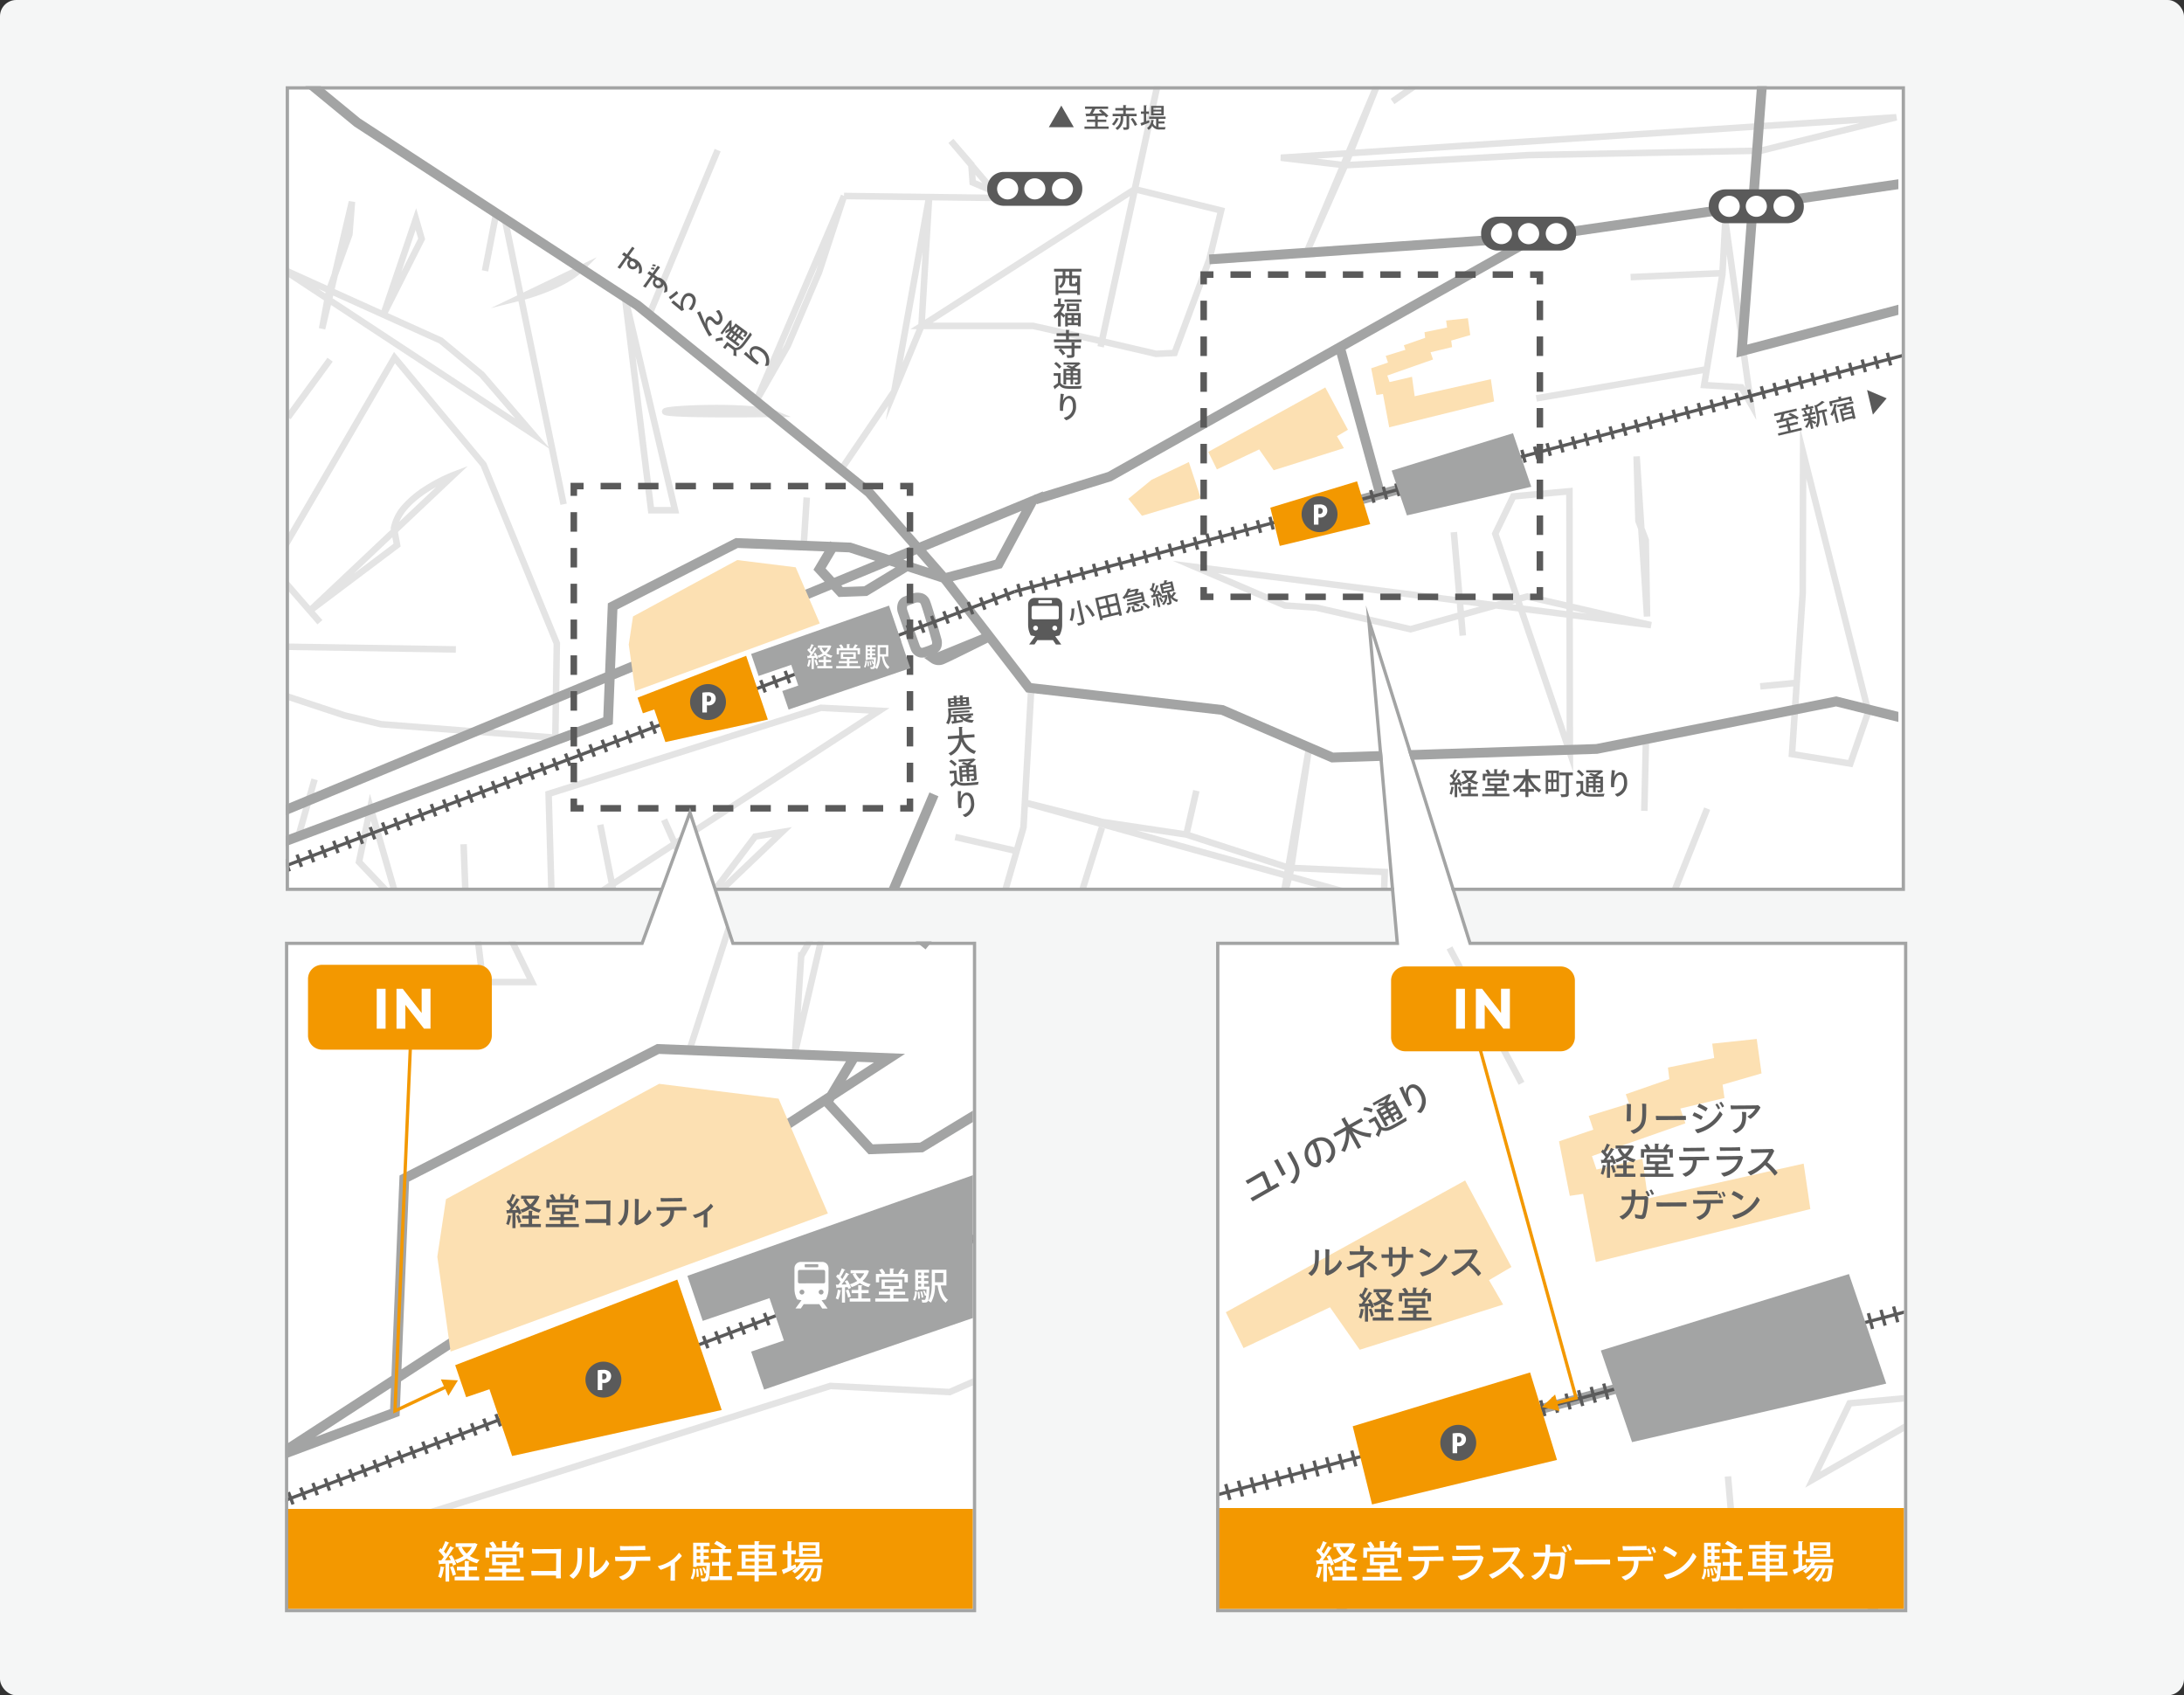 <svg xmlns="http://www.w3.org/2000/svg" xmlns:xlink="http://www.w3.org/1999/xlink" width="670" height="520" viewBox="0 0 670 520"><rect x="0" y="0" width="670" height="520" fill="#333333" stroke="none"/><defs><clipPath id="a"><rect width="494.75" height="246.16" transform="translate(87.63 26.44)" fill="none"/></clipPath><clipPath id="b"><path d="M298.46,288.78H224.47l-12.83-39.09-14.3,39.09H87.58V493.54H298.46Z" fill="none"/></clipPath><clipPath id="c"><path d="M373.23,493.55H584.12V289.85H450.61l-29.78-95.04,8.38,95.04H373.23Z" fill="none"/></clipPath></defs><rect width="670" height="520" rx="5" fill="#f5f6f6"/><rect width="494.75" height="244.82" transform="translate(88.65 27.46)" fill="#fff"/><g clip-path="url(#a)"><path d="M299.661,306.9l-1.921-.555,12.881-44.559-17.792-4.058.445-1.95,17.9,4.083,1.812-6.268,2.364-42.277,2,.112-1.9,33.976,22.9,5.736,24.823,3.715,2.866-12.536,1.95.446-2.868,12.548,29.3,9.517,6.082-35.078,1.974.318-5.223,35.2,28.587,1.252-.4,11.66-29.22-8.145-2.019,7.723-1.953-.424,1.39-8.019-78.3-21.826-.36,6.445-.031.109Zm97.062-38.8,26.8,7.471.243-7.14-26.824-1.175ZM348.71,254.712l45.268,12.618.089-.512-30.357-9.861ZM168.5,285.029l-1.223-42.245L251.721,216.1l21.157,1.087-64.6,41.99,7.494,16.795,15.335-20.3,11.857-1.981-26.035,24.88,1.648,3.694-1.826.815-1.357-3.041-.719.687-1.489-1.326,1.209-1.6-7.815-17.514-17.689,11.5,1.9,9.627-1.962.388-1.748-8.84Zm.819-40.793,1.077,37.175,16.265-10.571-3.494-17.666,1.962-.388,3.338,16.88,17.282-11.232-2.934-6.576,1.826-.815,2.805,6.288,59.173-38.46-14.643-.753Zm62.9,13.275-9.98,13.214,14.642-13.993Zm-90.077,25.508-.92-24.03,2-.077.92,24.03Zm-17.92-2.34-15.167-15.989,4.418-21.205Zm-13-16.606,8.793,9.271-6.232-21.565ZM512.489,278.94l-1.858-.74,12.16-30.53,1.858.74Zm-180.455-2.6-1.908-.6,6.96-22.17,1.908.6ZM92.5,256.8l-1.924-.548,4.97-17.46,1.924.548Zm412.938-8.051-2-.046.51-22.01,2,.046Zm-22.83-11.916L465.8,187.571l-6.854-.875-9.667,2.71.474,5.468-1.993.173-.441-5.091-14.578,4.086L403.6,187.362l-9.631-.646-.157-.067-9.07-3.89-25.009-10.743,86.993,11.1-1.716-19.794,1.993-.173,1.753,20.225,10.04,1.282,5.486-1.538-6.645-19.478,5.944-12.319,18.883-1.732.058,35.6,24.219,5.593-.352,1.966-23.86-3.046Zm-14.6-48.985,12.578,36.87-.057-35.272Zm-73.565-3.109,9.449.634.077.018,28.722,6.583,14.451-4.051-.24-2.769L373.623,175.8l11.911,5.117Zm88.083,2.946,4.293.548-4.294-.992Zm-15.237-1.945,13.236,1.69v-.65l-12-2.772-1.663.466Zm-18.357-.327.17,1.96,4.751-1.332Zm14.955-.107,1.193.152-.152-.444Zm4.585-3.362,12.049,2.783-.053-32.945-15.577,1.428-5.1,10.561,6.416,18.807Zm99.833,53.393-19.628-3.18,1.441-21.6-10.026.976-.194-1.991,10.354-1.008,1.773-26.572.154-51.078L574.2,218.356ZM550.8,230.478l16.172,2.62,5.147-14.834-17.981-71.431-.108,35.233Zm-379.455-3.119-54.65-4.228-11.148-2.688-.039-.013-22.98-7.593-19.47-5.483.649-1.116,57.169-98.286L149.2,141.988l.058.142,22.568,55.04Zm-54.336-6.21,52.37,4.052.44-27.652-22.354-54.518-26.3-31.6L84.772,174l10.349,11.884,24.8-23.408-.073-.4.03-.175a14.826,14.826,0,0,1,3.819-7.3,31.843,31.843,0,0,1,6.4-5.32,50.649,50.649,0,0,1,8.675-4.5l4.687-1.78-21.37,20.174.824,4.457L96.534,187.5l2.36,2.71-1.508,1.313-13.676-15.7-17.627,30.3,17.05,4.8,22.961,7.587Zm3.343-56.335L108.587,175.92l12.128-9.136ZM133.769,149.4c-.842.471-1.727,1-2.618,1.58-3.2,2.082-7.033,5.224-8.651,9.059Zm6.066,50.8-58.3-.92.032-2,58.3.92Zm364.448-11.035-1.75-26.855-.887-2.343-.565-19.938,2-.093,1.43,21.947,1.369,3.617.4,23.584ZM247.568,167.133l-2-.127.92-14.46,2,.127Zm-39.216-9.623h-9.487l-8.138-66.288,1.966-.351Zm-7.717-2h5.193l-10.874-46.278Zm-28.714-.638-3.577-17.36-66.8-43.961-1.764,7.5-1.957-.41,1.567-8.506L86.01,83.325l.961-1.747,13.447,6.073,1.316-3.636L107,61.651l1.97.307L108.176,72.1l-4.521,12.485-.962,4.091,14.335,6.474,10.639-31.308,2.753,9.525-.177.351L118.988,96.038l16.8,7.586,12.729,10.55.055.064,19.694,22.878L159.049,92.4l-8.495,2.117,8.127-3.9-4.761-23.106,1.959-.4,4.66,22.617L183.07,78.906l-4.133,4.14c-2.443,2.447-6.37,4.724-11.672,6.769-2.7,1.041-5.042,1.742-6.278,2.087l12.891,62.566ZM102.035,91.477l56.063,36.9-10.991-12.768-12.392-10.27L102.227,90.663Zm-4.364-2.872L99.787,90l.074-.4Zm29.842-18.09-4.351,12.806L128.28,73.17Zm131.594,73.707-1.654-1.124,15.937-23.444,10.457-58.218-24.2-.307-7.435,22.7-.017.04-9.643,22.633-.029.05-9.7,16.99-1.788-.89,26.97-62.93.92.347.012-.953,45.675.579-7.17-3.048-.409-5.618-6.08-7.167,1.519-1.3,6.5,7.511.012.161,9.378,11.054-2.894-1.23-.021,1.649-19.466-.247-2.186,36.611,63.421-40.646,10.5-48.091,1.954.426L349.337,57.3l26.488,6.54-3.867,16.025-.021.056-10.9,29.319-6.469.308-15.787-3.676-.155.713-1.955-.423.158-.734L316.84,100.97H283.347L271.729,128.9l.793-4.413Zm23.926-66.944-6.082,33.86,4.23-10.168h-1.9l2.435-1.561Zm56.174,26.637,15.544,3.62,4.872-.232,10.419-28.025L373.415,65.3l-24.5-6.049ZM250.944,81.292,239.79,107.318l.973-1.7,9.581-22.487ZM286.1,98.97H317.06l20.193,4.5,7.32-33.931,2.041-9.349Zm13.249-43.682,2.024.86-2.146-2.529Zm239.459,73.543-5.2-9.056-11.978-.724.75-4.548-50.9,8.672-.336-1.972,51.575-8.788,4.549-27.577L500.283,86l-.086-2,27.268-1.172.827-15.193,1.989-.084Zm-14.845-11.643,10.841.656.6,1.044-5.682-40.812-.341,6.263-.009.054ZM89.147,128.61l-1.615-1.18,12.93-17.69,1.615,1.18Zm134.8-.57c-4.945,0-9.058-.044-12.3-.133-2.541-.069-4.5-.166-5.81-.286-1.748-.16-2.417-.332-2.689-.978a1.063,1.063,0,0,1,.235-1.167c.273-.273.66-.446,2.022-.634.846-.117,1.978-.224,3.363-.32,2.872-.2,6.547-.322,10.083-.338,5.53-.025,15.4.182,19.36,1.844l4.447,1.866-4.822.056C232.655,128.01,228.017,128.04,223.944,128.04ZM200.093,96.924l-1.847-.768,20.99-50.48,1.847.768ZM149.772,83.27l-1.963-.381,3.43-17.69,1.963.381Zm251.943-5.356-1.836-.792,10.8-25.655-17.847-2.094.051-1.991,20.071-1.319,9.293-22.071,1.851.758-8.41,21.133,166-10.911L582,36.941,540.351,47.218l-.112,0-71.191,1.35-55.734,3.085Zm13.156-29.973-.661,1.66,54.781-3.031,71.1-1.348,30.445-7.512Zm-10.945.719,7.563.887.6-1.424Zm23.849-16.723-1.15-1.637,9.98-7.01,1.15,1.637Z" fill="#e4e4e4"/><path d="M-146.936,347.105l-1.1-2.791L185.623,206.3l.853-21.235,39.211-20.017,28.955,1.143.1-.166.3.182,5.96.235,11.749,3.817,6.373-2.636-13.552-15.484L194.736,94.9,108.691,38.781l-.064-.052-37-30.4,1.9-2.318,36.937,30.348L196.5,92.475l.059.048,71.1,57.441.085.1,14.307,16.347L317.2,151.873l-.02-.066.713-.221,2.1-.867-.14.262,19.988-6.187L464.718,74.618l-93.625,6.449-.206-2.993,99.93-6.883.062-.035.276-.04,65.175-9.45,3.814-50.229,2.991.227-3.764,49.561L700.117,37.918,689.762,3.1l2.876-.855L703.38,38.365l.013.149,2.325,25.553-173.034,45.6L536.1,64.731l-64.236,9.314L412.8,107.235,424.489,149.8l6.79-1.832.781,2.9-16.53,4.46-.781-2.9,6.843-1.846L410.1,108.749l-69.076,38.816-.152.047-22.81,7.06-.072-.234-10.637,19.834L292.3,178.258l24.136,31.294,58.951,6.763.2.088,33.422,14.447,80.621-2.615,73.709-14.621.326.081L672.6,240.846l95.363,3.058.082.012L850.507,255.7l.155.059,37.14,14.1-1.065,2.8-36.985-14.041L767.7,246.9l-95.518-3.063-.155-.039L563.273,216.687l-73.291,14.539-.123,0-81.416,2.641-.308-.133-33.526-14.492-59.769-6.857-.387-.5-11.394-14.773c-3.088,1.541-12.171,6.061-13.487,6.573a4.136,4.136,0,0,1-3.834-.318l-2.245-1.578,1.158-.473c-.486.16-.85.267-.94.294l-.025.007a3.556,3.556,0,0,1-1.728-.013,3.818,3.818,0,0,1-2.575-2.45l0-.008c-.77-2.014-3.654-10.424-3.851-11a4.8,4.8,0,0,1,.067-3.51,3.409,3.409,0,0,1,1.823-1.664l0,0,.085-.032.071-.027,2.008-.748a5.156,5.156,0,0,1,3.689-.042,3.823,3.823,0,0,1,2.048,2.237h0c.964,2.537,3.381,11.283,3.484,11.654l.009.035c.271,1.084.289,3.124-1.285,4.093l13.582-5.55L289.092,179l-.351-.4-10.3-3.346L265.995,182.8l-8.719.32-2.148-2.33-66.583,27.542-.555,13.82-.934.349ZM185.491,209.6l-253.5,104.859,253.08-94.415Zm3.913-22.662-.727,18.1,64.284-26.591-3.411-3.7,3.347-5.622-26.543-1.047Zm93.51,11.779-.044.014.029-.009.017-.006h.007a22.139,22.139,0,0,0,2.987-1.105,2.01,2.01,0,0,0,0-.823c-.141-.508-2.5-9.018-3.39-11.363l0,0c-.159-.422-.359-.511-.434-.545a2.2,2.2,0,0,0-1.384.076l-.044.017-1.574.586-.046.046-.361.109c-.308.093-.365.208-.386.252a1.918,1.918,0,0,0,.054,1.147l.018.049c.03.089,3.052,8.9,3.819,10.912h0C282.364,198.544,282.6,198.757,282.913,198.716Zm-24.832-19.143.464.5,6.561-.24,9.567-5.8-1.792-.582Zm-4.81-5.217,2.643,2.866,12.57-5.2-8.01-2.6-4.167-.164Zm30.87-5.563,6.056,6.92,15.128-4.006,8.048-15.006Zm-6.99,2.891,7.732,2.512L281.214,170ZM539.139,64.29,536,105.693,702.5,61.813,700.6,40.88ZM244.951,345.416l-2.762-1.172,42.94-101.17,2.762,1.172Z" fill="#a3a4a4"/><path d="M-140.069,353.371l-1.408-3.744.936-.352,1.408,3.744Zm3.744-1.408-1.408-3.744.936-.352,1.408,3.744Zm3.744-1.408-1.408-3.744.936-.352,1.408,3.744Zm3.744-1.408-1.408-3.744.936-.352,1.408,3.744Zm3.744-1.408-1.408-3.744.936-.352,1.408,3.744Zm3.744-1.408-1.408-3.744.936-.352,1.408,3.744Zm3.744-1.408-1.408-3.744.936-.352,1.408,3.744Zm3.744-1.408-1.408-3.744.936-.352,1.408,3.744Zm3.744-1.408-1.408-3.744.936-.352,1.408,3.744Zm3.744-1.408-1.408-3.744.936-.352,1.408,3.744Zm3.744-1.408-1.408-3.744.936-.352,1.408,3.744Zm3.744-1.408-1.408-3.744.936-.352,1.408,3.744Zm3.744-1.408-1.408-3.744.936-.352,1.408,3.744Zm3.744-1.408-1.408-3.744.936-.352,1.408,3.744Zm3.744-1.408-1.408-3.744.936-.352,1.408,3.744Zm3.744-1.408L-85.32,328.5l.936-.352,1.408,3.744Zm3.744-1.408-1.408-3.744.936-.352,1.408,3.744Zm3.744-1.408-1.408-3.744.936-.352,1.408,3.744Zm3.744-1.408-1.408-3.744.936-.352,1.408,3.744Zm3.744-1.408-1.408-3.744.936-.352L-68,326.26Zm3.744-1.408L-66.6,321.46l.936-.352,1.408,3.744Zm3.744-1.408-1.408-3.744.936-.352,1.408,3.744Zm3.744-1.408-1.408-3.744.936-.352,1.408,3.744Zm3.744-1.408-1.408-3.744.936-.352,1.408,3.744Zm3.744-1.408-1.408-3.744.936-.352,1.408,3.744Zm3.744-1.408-1.408-3.744.936-.352,1.408,3.744Zm3.744-1.408-1.408-3.744.936-.352,1.408,3.744Zm3.744-1.408-1.408-3.744.936-.352,1.408,3.744Zm3.744-1.408-1.408-3.744.936-.352,1.408,3.744Zm3.744-1.408-1.408-3.744.936-.352,1.408,3.744Zm3.744-1.408-1.408-3.744.936-.352,1.408,3.744Zm3.744-1.408-1.408-3.744.936-.352,1.408,3.744Zm3.744-1.408-1.408-3.744.936-.352,1.408,3.744Zm3.744-1.408-1.408-3.744.936-.352,1.408,3.744Zm3.744-1.408-1.408-3.744.936-.352,1.408,3.744Zm3.744-1.408-1.408-3.744.936-.352,1.408,3.744Zm3.744-1.408L-6.7,298.926l.936-.352,1.408,3.744Zm3.744-1.408-1.408-3.744.936-.352L-.61,300.91ZM2.2,299.853.789,296.11l.936-.352L3.133,299.5Zm3.744-1.408L4.533,294.7l.936-.352,1.408,3.744Zm3.744-1.408-1.408-3.744.936-.352,1.408,3.744Zm3.744-1.408-1.408-3.744.936-.352,1.408,3.744Zm3.744-1.408-1.408-3.744.936-.352,1.408,3.744Zm3.744-1.408-1.408-3.744.936-.352,1.408,3.744Zm3.744-1.408-1.408-3.744.936-.352,1.408,3.744Zm3.744-1.408L27,286.251l.936-.352,1.408,3.744Zm3.744-1.408-1.408-3.744.936-.352,1.408,3.744Zm3.744-1.408-1.408-3.744.936-.352,1.408,3.744Zm3.744-1.408-1.408-3.744.936-.352,1.408,3.744Zm3.744-1.408-1.408-3.744.936-.352,1.408,3.744Zm3.744-1.408-1.408-3.744.936-.352L48.06,282.6Zm3.744-1.408L49.459,277.8l.936-.352,1.408,3.744Zm3.744-1.408L53.2,276.392l.936-.352,1.408,3.744Zm3.744-1.408-1.408-3.744.936-.352,1.408,3.744ZM62.1,277.32l-1.408-3.744.936-.352,1.408,3.744Zm3.744-1.408-1.408-3.744.936-.352,1.408,3.744Zm3.744-1.408-1.408-3.744.936-.352,1.408,3.744Zm3.744-1.408-1.408-3.744.936-.352,1.408,3.744Zm3.744-1.408-1.408-3.744.936-.352,1.408,3.744Zm3.744-1.408-1.408-3.744.936-.352,1.408,3.744Zm3.744-1.408-1.408-3.744.936-.352,1.408,3.744Zm3.744-1.408L86.9,263.717l.936-.352,1.408,3.744Zm3.744-1.408-1.408-3.744.936-.352,1.408,3.744Zm3.744-1.408L94.386,260.9l.936-.352,1.408,3.744Zm3.744-1.408-1.408-3.744.936-.352,1.408,3.744Zm3.744-1.408-1.408-3.744.936-.352,1.408,3.744Zm3.744-1.408-1.408-3.744.936-.352,1.408,3.744Zm3.744-1.408-1.408-3.744.936-.352,1.408,3.744Zm3.744-1.408-1.408-3.744.936-.352,1.408,3.744Zm3.744-1.408-1.408-3.744.936-.352,1.408,3.744ZM122,254.786l-1.408-3.744.936-.352,1.408,3.744Zm3.744-1.408-1.408-3.744.936-.352,1.408,3.744Zm3.744-1.408-1.408-3.744.936-.352,1.408,3.744Zm3.744-1.408-1.408-3.744.936-.352,1.408,3.744Zm3.744-1.408-1.408-3.744.936-.352,1.408,3.744Zm3.744-1.408L139.312,244l.936-.352,1.408,3.744Zm3.744-1.408-1.408-3.744.936-.352,1.408,3.744Zm3.744-1.408-1.408-3.744.936-.352,1.408,3.744Zm3.744-1.408-1.408-3.744.936-.352,1.408,3.744Zm3.744-1.408-1.408-3.744.936-.352,1.408,3.744Zm3.744-1.408-1.408-3.744.936-.352,1.408,3.744Zm3.744-1.408-1.408-3.744.936-.352,1.408,3.744Zm3.744-1.408-1.408-3.744.936-.352,1.408,3.744Zm3.744-1.408-1.408-3.744.936-.352,1.408,3.744Zm3.744-1.408-1.408-3.744.936-.352,1.408,3.744Zm3.744-1.408-1.408-3.744.936-.352,1.408,3.744Zm3.744-1.408-1.408-3.744.936-.352,1.408,3.744Zm3.744-1.408-1.408-3.744.936-.352,1.408,3.744Zm3.744-1.408-1.408-3.744.936-.352,1.408,3.744Zm3.744-1.408-1.408-3.744.936-.352,1.408,3.744Zm3.744-1.408-1.408-3.744.936-.352,1.408,3.744Zm3.744-1.408-1.408-3.744.936-.352,1.408,3.744Zm3.744-1.408-1.408-3.744.936-.352,1.408,3.744Zm3.744-1.408L206.7,218.65l.936-.352,1.408,3.744Zm3.744-1.408-1.408-3.744.936-.352,1.408,3.744Zm3.744-1.408-1.408-3.744.936-.352,1.408,3.744Zm3.744-1.408-1.408-3.744.936-.352,1.408,3.744Zm3.744-1.408-1.408-3.744.936-.352,1.408,3.744Zm3.744-1.408-1.408-3.744.936-.352L227.765,215Zm3.744-1.408-1.408-3.744.936-.352,1.408,3.744Zm3.744-1.408-1.408-3.744.936-.352,1.408,3.744Zm3.744-1.408-1.408-3.744.936-.352L239,210.774Zm3.744-1.408-1.408-3.744.936-.352,1.408,3.744Zm3.744-1.408-1.408-3.744.936-.352,1.408,3.744Zm3.744-1.408-1.408-3.744.936-.352,1.408,3.744Zm3.744-1.408-1.408-3.744.936-.352,1.408,3.744Zm3.744-1.408-1.408-3.744.936-.352,1.408,3.744Zm3.744-1.408-1.408-3.744.936-.352,1.408,3.744Zm3.744-1.408-1.408-3.744.936-.352,1.408,3.744Zm3.744-1.408-1.408-3.744.936-.352,1.408,3.744Zm3.744-1.408-1.408-3.744.936-.352,1.408,3.744Zm3.744-1.408-1.408-3.744.936-.352,1.408,3.744Zm3.744-1.408-1.408-3.744.936-.352,1.408,3.744Zm3.744-1.408-1.408-3.744.936-.352,1.408,3.744Zm3.744-1.408-1.408-3.744.936-.352,1.408,3.744Zm3.744-1.408-1.408-3.744.936-.352,1.408,3.744ZM294.219,190l-1.408-3.744.936-.352,1.408,3.744Zm3.744-1.408-1.408-3.744.936-.352,1.408,3.744Zm3.744-1.408L300.3,183.44l.936-.352,1.408,3.744Zm3.744-1.408-1.408-3.744.936-.352,1.408,3.744Zm3.744-1.408-1.408-3.744.936-.352,1.408,3.744Zm3.6-1.252-1.028-3.866.974-.259,1.028,3.866Zm3.885-1.033-1.028-3.866.967-.257,1.028,3.866Zm3.855-1.025-1.028-3.866.959-.255,1.028,3.866Zm3.861-1.027-1.028-3.866.973-.259,1.028,3.866Zm3.88-1.032-1.028-3.865.965-.257,1.028,3.866Zm3.849-1.024-1.028-3.866.957-.255,1.028,3.866Zm3.874-1.03-1.028-3.866.971-.258,1.028,3.866Zm3.872-1.03-1.028-3.866.963-.256,1.028,3.866Zm3.84-1.021-1.028-3.866.971-.258,1.028,3.866Zm3.889-1.034-1.028-3.866.969-.258,1.028,3.866Zm3.862-1.027-1.028-3.866.96-.255,1.028,3.866Zm3.854-1.025-1.028-3.866.974-.259,1.028,3.866Zm3.883-1.033-1.028-3.866.966-.257,1.028,3.866Zm3.849-1.024-1.028-3.866.957-.255L364,169.495Zm3.876-1.031-1.028-3.865.97-.258,1.028,3.866Zm3.868-1.029-1.028-3.866.962-.256,1.028,3.866Zm3.847-1.023-1.028-3.866.975-.259,1.028,3.866Zm3.887-1.034-1.028-3.866.966-.257,1.028,3.866Zm3.851-1.024-1.028-3.866.957-.255,1.028,3.866Zm3.875-1.031-1.028-3.866.97-.258,1.028,3.866Zm3.867-1.029-1.028-3.866.961-.256,1.028,3.866Zm3.853-1.024-1.028-3.866.974-.259,1.028,3.866Zm3.882-1.033-1.028-3.866.965-.257,1.028,3.866Zm3.844-1.022-1.028-3.866.967-.257,1.028,3.866Zm3.886-1.034-1.028-3.866.968-.257,1.028,3.866Zm3.856-1.025-1.028-3.866.958-.255,1.028,3.866Zm3.87-1.029-1.028-3.866.971-.258,1.028,3.866Zm3.868-1.028-1.028-3.866.96-.255,1.028,3.866Zm3.857-1.026L420,150.463l.973-.259L422,154.07Zm3.877-1.031-1.028-3.866.963-.256,1.028,3.866Zm3.846-1.023-1.028-3.866.976-.26,1.028,3.866Zm3.885-1.033-1.028-3.866.964-.257,1.028,3.866Zm3.841-1.021-1.028-3.866.975-.259,1.028,3.866Zm3.889-1.034-1.028-3.866.966-.257,1.028,3.866Zm3.846-1.023-1.028-3.866.967-.257,1.028,3.866Zm3.885-1.033-1.028-3.866.967-.257,1.028,3.866Zm3.849-1.023-1.028-3.866.964-.256,1.028,3.866Zm3.882-1.032-1.028-3.866.967-.257,1.028,3.866Zm3.849-1.023-1.028-3.866.964-.256,1.028,3.866Zm3.882-1.032-1.028-3.866.966-.257,1.028,3.866ZM467.409,142l-1.028-3.866.969-.258,1.028,3.866Zm3.885-1.033-1.028-3.866.965-.257,1.028,3.866Zm3.843-1.022-1.028-3.866.977-.26,1.028,3.866Zm3.888-1.034L478,135.043l.964-.256,1.028,3.866Zm3.85-1.023-1.028-3.866.975-.259,1.028,3.866Zm3.879-1.031-1.028-3.866.961-.256,1.027,3.866Zm3.86-1.026-1.027-3.866.972-.258,1.027,3.866Zm3.866-1.028-1.027-3.866.957-.255,1.027,3.866Zm3.871-1.029-1.027-3.866.968-.257,1.027,3.866Zm3.85-1.023-1.027-3.866.97-.258,1.027,3.866Zm3.883-1.032-1.027-3.866.963-.256,1.027,3.866Zm3.856-1.024-1.027-3.866.973-.259,1.027,3.866Zm3.869-1.028-1.027-3.866.957-.254,1.027,3.866Zm3.871-1.028-1.027-3.866.967-.257,1.027,3.866Zm3.849-1.023-1.027-3.866.977-.26,1.027,3.866Zm3.88-1.031-1.027-3.866.959-.255,1.027,3.866Zm3.867-1.027-1.027-3.866.968-.257,1.027,3.866Zm3.85-1.023-1.027-3.866.977-.259,1.027,3.866Zm3.879-1.03-1.027-3.866.958-.254,1.027,3.866Zm3.869-1.027-1.027-3.866.966-.257,1.027,3.866Zm3.857-1.024-1.027-3.866.974-.258,1.027,3.866Zm3.864-1.026-1.026-3.866.963-.256,1.026,3.866Zm3.875-1.029-1.026-3.866.96-.255,1.026,3.866Zm3.866-1.026-1.026-3.866.967-.257,1.026,3.866Zm3.859-1.024-1.026-3.866.973-.258,1.026,3.866Zm3.857-1.023-1.026-3.866L564,112.2l1.026,3.866Zm3.876-1.028-1.026-3.866.956-.254,1.026,3.866Zm3.871-1.027-1.025-3.866.959-.255,1.025,3.866Zm3.867-1.025-1.025-3.866.963-.255,1.025,3.866Zm3.865-1.025-1.025-3.867.966-.256,1.025,3.866Zm3.864-1.024-1.025-3.867.969-.257,1.025,3.867Zm3.864-1.024-1.024-3.867.971-.257,1.024,3.867Zm3.865-1.024-1.024-3.867.972-.257,1.024,3.867Zm3.866-1.024-1.024-3.867.972-.257,1.024,3.867Zm3.867-1.024-1.023-3.867.971-.257,1.023,3.867Zm3.868-1.024-1.023-3.867.969-.256,1.023,3.867Zm3.868-1.023-1.023-3.867.966-.255,1.022,3.867Zm3.867-1.022-1.022-3.867.961-.254,1.022,3.867Zm3.864-1.021-1.021-3.867.957-.253,1.021,3.868Zm3.86-1.019-1.021-3.868.973-.257,1.021,3.868Zm3.872-1.022-1.02-3.868.971-.256,1.02,3.868Zm3.871-1.021-1.019-3.868.96-.253,1.019,3.868Zm3.859-1.017-1.018-3.868.973-.256,1.018,3.868Zm3.875-1.02-1.017-3.868.965-.254,1.017,3.868Zm3.861-1.015-1.016-3.869.973-.255,1.016,3.869Zm3.874-1.017-1.015-3.869.961-.252,1.015,3.869Zm3.865-1.013L644.251,91l.97-.254,1.013,3.87Zm3.864-1.011-1.011-3.87.975-.255L650.1,93.6ZM653,92.843l-1.009-3.87.971-.253,1.009,3.871Zm3.87-1.008-1.007-3.871.971-.252,1.006,3.871Zm3.868-1-1-3.872.972-.252,1,3.872Zm3.872-1-1-3.873.97-.251,1,3.873Zm3.873-1-1-3.873.966-.249,1,3.874Zm3.87-1-.995-3.874.97-.249.994,3.875Zm3.874-.993-.991-3.875.968-.247.99,3.875Zm3.872-.989-.988-3.876.97-.247.987,3.876Zm3.875-.986-.985-3.877.969-.246.984,3.877Zm3.875-.983-.982-3.878.97-.245.982,3.878Zm3.876-.981-.98-3.878.969-.245.98,3.878Zm3.877-.979-.979-3.878.97-.245.979,3.878Zm3.877-.978-.978-3.879.97-.245.978,3.879Zm3.881-.979-.978-3.879.07-.018q.44-.111.883-.226l1,3.872q-.456.118-.908.232Zm3.917-1.044L706.2,75.072q.472-.132.946-.269l1.1,3.844Q707.76,78.788,707.276,78.923Zm3.882-1.14-1.17-3.825.943-.291,1.19,3.819Q711.638,77.637,711.158,77.784Zm3.85-1.222-1.248-3.8.94-.311,1.266,3.795Zm3.822-1.294-1.316-3.778.937-.328,1.331,3.772Zm3.8-1.357-1.376-3.756.934-.344,1.39,3.751ZM726.4,72.5l-1.43-3.736.927-.356,1.442,3.731Zm3.752-1.464-1.478-3.717.921-.368,1.489,3.712Zm3.728-1.508-1.522-3.7.92-.38,1.532,3.695Zm3.711-1.55-1.562-3.683.916-.39,1.571,3.679Zm3.694-1.589-1.6-3.667.911-.4,1.607,3.663Zm3.676-1.622-1.632-3.652.909-.407,1.64,3.648Zm3.661-1.655-1.663-3.638.906-.415,1.671,3.635Zm3.646-1.685L750.576,57.8l.9-.422,1.7,3.621Zm3.631-1.712L754.181,56.1l.9-.429,1.726,3.609Zm3.619-1.738-1.745-3.6.9-.436,1.751,3.6Zm3.606-1.762-1.768-3.588.894-.441,1.774,3.585Zm3.594-1.785-1.791-3.577.891-.447,1.8,3.574Zm3.582-1.807-1.812-3.566.889-.453,1.817,3.563Zm3.571-1.827-1.832-3.556.887-.458,1.837,3.553Zm3.561-1.847L775.581,45.4l.883-.462,1.856,3.543Zm3.55-1.865-1.87-3.536.882-.467,1.874,3.534Zm3.54-1.883-1.887-3.527.88-.472,1.892,3.524Zm3.532-1.9-1.9-3.518.875-.475,1.908,3.515Zm3.521-1.917-1.921-3.509.874-.479,1.924,3.507Zm3.511-1.932-1.936-3.5.874-.484,1.94,3.5Zm3.5-1.948-1.951-3.492.873-.488,1.955,3.49Zm3.5-1.964L800.12,32.05l.869-.491,1.97,3.481Zm3.487-1.978-1.98-3.475.865-.494,1.984,3.473Zm3.479-1.992L807.058,28.1l.863-.5,2,3.465Zm3.47-2.006L810.514,26.1l.861-.5,2.012,3.457Zm3.462-2.019-2.022-3.451.862-.505,2.026,3.449Zm3.451-2.031L817.4,22.065l.864-.511,2.039,3.441Zm3.451-2.049-2.05-3.435.852-.509,2.053,3.433Zm3.435-2.059-2.064-3.427.858-.518,2.067,3.424Zm3.432-2.077L827.675,15.9l.854-.52,2.082,3.416Zm3.417-2.088-2.094-3.408.852-.524,2.1,3.406Zm3.413-2.108-2.111-3.4.849-.528,2.117,3.394Zm3.406-2.132-2.137-3.382c.544-.344.828-.525.831-.527l2.154,3.37S840.546,12.641,839.988,12.993Z" fill="#5a5a5a"/></g><path d="M226.17,171.79l-31.98,17.3-1.3,8.63,1.99,14.23,56.62-20.72-7.4-17.22Z" fill="#fce0b2"/><path d="M353.26,147.18l-7.12,5.83,4.19,5.2,18.05-5.4-3.67-11.08Z" fill="#fce0b2"/><path d="M370.66,138.61l2.66,5.37,12.97-6.12,4.46,6.38,21.52-6.78-2.12-3.66,3.36-1.98-6.94-12.98Z" fill="#fce0b2"/><path d="M450.32,97.61l.72,5.17-5.85,1.69.28,2-6.61,1.58.76,2.22-14.03,4.92.69,2,6.89-1.61.82,5.96,23.37-5.23,1,6.82-32.18,7.94-1.92-10.22-2,.3-1.61-8.18,5.15-1.76-.69-2.05,6.04-1.86-.48-1.4,6.54-2.27L437,101.9l6.93-1.43-.29-2.15Z" fill="#fce0b2"/><path d="M307.9,52.74h19.09a5.027,5.027,0,0,1,5.03,5.03v.32a5.034,5.034,0,0,1-5.03,5.03h-19.1a5.034,5.034,0,0,1-5.03-5.03v-.32a5.034,5.034,0,0,1,5.03-5.03Z" fill="#5a5a5a"/><path d="M312.36,57.93a3.235,3.235,0,1,1-3.23-3.23,3.244,3.244,0,0,1,3.23,3.23" fill="#fff"/><path d="M320.69,57.93a3.235,3.235,0,1,1-3.23-3.23,3.244,3.244,0,0,1,3.23,3.23" fill="#fff"/><path d="M329.17,57.93a3.225,3.225,0,1,1-3.22-3.23,3.229,3.229,0,0,1,3.22,3.23" fill="#fff"/><path d="M459.4,66.47h19.09a5.027,5.027,0,0,1,5.03,5.03v.32a5.027,5.027,0,0,1-5.03,5.03H459.4a5.034,5.034,0,0,1-5.03-5.03V71.5A5.034,5.034,0,0,1,459.4,66.47Z" fill="#5a5a5a"/><path d="M463.84,71.66a3.23,3.23,0,1,1-3.22-3.23,3.235,3.235,0,0,1,3.22,3.23" fill="#fff"/><path d="M472.18,71.66a3.24,3.24,0,1,1-3.24-3.23,3.252,3.252,0,0,1,3.24,3.23" fill="#fff"/><path d="M480.67,71.66a3.23,3.23,0,1,1-3.22-3.23,3.235,3.235,0,0,1,3.22,3.23" fill="#fff"/><rect width="29.15" height="10.38" rx="5.03" transform="translate(524.22 58.09)" fill="#5a5a5a"/><path d="M533.71,63.28a3.24,3.24,0,1,1-3.24-3.23,3.246,3.246,0,0,1,3.24,3.23" fill="#fff"/><path d="M542.03,63.28a3.23,3.23,0,1,1-3.22-3.23,3.241,3.241,0,0,1,3.22,3.23" fill="#fff"/><path d="M550.52,63.28a3.225,3.225,0,1,1-3.22-3.23,3.229,3.229,0,0,1,3.22,3.23" fill="#fff"/><path d="M191.64,78.65a9.286,9.286,0,0,0-.81-.51,3.4,3.4,0,0,1,.64-.76c.13.11.44.35.83.64.72-1.02,1.4-1.98,1.65-2.33a3.612,3.612,0,0,1,.72.48c-.36.44-1.02,1.35-1.73,2.34l1.02.76a2.649,2.649,0,0,1,1.51.61,3.517,3.517,0,0,1,1.36,3.78,2.139,2.139,0,0,1-1.01.26,2.706,2.706,0,0,0-.12-2.5,1.242,1.242,0,0,1-.25.61,1.719,1.719,0,0,1-2.74-2.06,3.181,3.181,0,0,1,.3-.33l-.57-.42c-.94,1.34-1.86,2.69-2.21,3.21a3.39,3.39,0,0,1-.81-.44c.2-.23.52-.64.73-.93.27-.37.94-1.31,1.64-2.31l-.15-.1Zm2.57,1.55a.7.7,0,0,0-.9.24.953.953,0,0,0,1.49,1.11c.32-.43.18-.9-.59-1.35Z" fill="#5a5a5a"/><path d="M199.48,84.47a9.46,9.46,0,0,0-.88-.56,3.339,3.339,0,0,1,.64-.75c.13.11.48.38.9.69.71-1.02,1.38-1.97,1.63-2.32a3.346,3.346,0,0,1,.72.48c-.36.44-1.01,1.34-1.71,2.33l1.01.75a2.571,2.571,0,0,1,1.49.61,3.519,3.519,0,0,1,1.36,3.76,2.006,2.006,0,0,1-1,.25,2.706,2.706,0,0,0-.12-2.5,1.242,1.242,0,0,1-.25.61,1.7,1.7,0,0,1-2.71-2.04,3.181,3.181,0,0,1,.3-.33l-.57-.41c-.93,1.33-1.86,2.68-2.2,3.19a3.592,3.592,0,0,1-.81-.44c.19-.23.52-.65.72-.94.27-.36.93-1.29,1.63-2.29l-.15-.1Zm1.2-1.75a6.156,6.156,0,0,0-.96-.13,2.748,2.748,0,0,1,.12-.53,4.611,4.611,0,0,1,.96.13A1.632,1.632,0,0,1,200.68,82.72Zm.36-.98a3.927,3.927,0,0,0-.95-.12,1.906,1.906,0,0,1,.11-.52,5.093,5.093,0,0,1,.94.1A2.131,2.131,0,0,1,201.04,81.74ZM202,86a.715.715,0,0,0-.88.25.948.948,0,0,0,1.49,1.1c.32-.43.16-.91-.61-1.36Z" fill="#5a5a5a"/><path d="M205.17,91.12a27.147,27.147,0,0,0,2.38-1.87,2.492,2.492,0,0,1,.5.73,27.885,27.885,0,0,1-2.39,1.86A4.182,4.182,0,0,1,205.17,91.12ZM208.83,94a4.312,4.312,0,0,1,.76-3.12,1.984,1.984,0,0,1,2.91-.6c1.63,1.21.93,3.4-.3,4.85a2.282,2.282,0,0,1-.95-.32c1.42-1.56,1.64-3.07.67-3.79a1.177,1.177,0,0,0-1.7.42,3.711,3.711,0,0,0-.55,3.06,3.824,3.824,0,0,0,.18.51,3.03,3.03,0,0,1-.8.37c-.39-.38-2.82-2.36-3.11-2.58a5.3,5.3,0,0,1,.71-.66c.38.37,1.8,1.55,2.19,1.86Z" fill="#5a5a5a"/><path d="M216.43,99.34a2.368,2.368,0,0,1,.36-1.77,1.136,1.136,0,0,1,1.72-.21c.4.3.7.78,1.15,1.11a.584.584,0,0,0,.88-.19c.56-.75-.14-1.99-.9-2.81a1.78,1.78,0,0,1,.99-.35c1.1,1.52,1.37,2.8.57,3.88a1.222,1.222,0,0,1-1.78.44c-.49-.37-.77-.81-1.33-1.23a.562.562,0,0,0-.86.17c-.48.64-.21,1.89.23,2.79a8.431,8.431,0,0,0,.99,1.48,3.361,3.361,0,0,1-.96.52,60.321,60.321,0,0,1-3.16-6.28,8.937,8.937,0,0,0-.5-.95,2.719,2.719,0,0,1,.99-.44c.3.72,1.08,2.75,1.6,3.87h0Z" fill="#5a5a5a"/><path d="M219.53,103.92a7.5,7.5,0,0,1,2.14-.41l.11.9a7.208,7.208,0,0,0-2.17.33Zm6.21.78,1.19.88-.49.66-3.86-2.87,1.44-1.93c-.49.26-1.03.57-1.46.84l-.04-.73c.32-.22.71-.47,1.11-.69a6.2,6.2,0,0,0,.1-1.2l-2.16,2.91-.55-.41,2.67-3.59.04-.13.72-.27a.259.259,0,0,1-.03.19,10.056,10.056,0,0,1-.07,2.09c.24-.12.46-.23.64-.31l.69-.93,3.21,2.38c.6.45.48.75-.28,1.78a2.418,2.418,0,0,0-.7-.24c.14-.18.28-.34.38-.48.21-.29.24-.32.11-.41l-.53-.4-.83,1.12,1.16.86-.47.63-1.16-.86-.81,1.08Zm-2.63.17,2.4,1.79c1.18.11,1.91-.87,2.87-2.17.63-.85,1.36-1.87,1.79-2.57a3.839,3.839,0,0,0,.52.74c-.38.56-.99,1.41-1.56,2.17-1.19,1.61-1.87,2.51-3.27,2.56.04.59.06,1.19.07,1.68a.162.162,0,0,1,.07.19l-1.01-.2a15.464,15.464,0,0,0,.05-1.7l-1.8-1.34-.77,1.03-.65-.48,1.27-1.7Zm1.29-2.85-.81,1.08.55.41.81-1.08Zm.82,2.29.81-1.08-.57-.42-.81,1.08Zm1.03-3.64-.55-.41-.83,1.12.55.41Zm.24,1.92.83-1.12-.57-.42-.83,1.12Z" fill="#5a5a5a"/><path d="M230.4,109.38a2.287,2.287,0,0,1-.15-2.45c.64-.86,2-1.18,3.75.12a4.263,4.263,0,0,1,1.75,5.03,1.955,1.955,0,0,1-1.1.12,3.309,3.309,0,0,0-1.22-4.35c-1.27-.95-2.18-.9-2.61-.32-.55.74.04,1.9,1.01,2.79a4.94,4.94,0,0,0,1,.81,2.61,2.61,0,0,1-.6.75c-.38-.25-1-.7-1.37-.99-.65-.5-1.65-1.41-2.04-1.74-.21-.17-.45-.37-.63-.5a5.706,5.706,0,0,1,.68-.76,13.417,13.417,0,0,0,1.53,1.5h0Z" fill="#5a5a5a"/><path d="M325.58,32.38l3.84,6.65h-7.67l3.84-6.65Z" fill="#5a5a5a"/><path d="M336.75,38.8h3.35v.72h-7.41V38.8h3.27V37.39h-2.52v-.71h2.52v-1.1l.99.06c0,.07-.06.11-.19.14v.91h2.63v.71h-2.63v1.41Zm2.58-2.78a4.888,4.888,0,0,0-.51-.56c-2,.08-4.11.16-5.42.18a.172.172,0,0,1-.15.12l-.24-.89c.38,0,.81,0,1.29-.02a15.1,15.1,0,0,0,.73-1.45h-2.16v-.72h7.08v.72h-3.8a.464.464,0,0,1-.2.07,13.278,13.278,0,0,1-.74,1.37c.91,0,1.9-.03,2.89-.06-.33-.29-.69-.57-1-.81l.63-.43a14.419,14.419,0,0,1,2.29,1.99l-.69.49Z" fill="#5a5a5a"/><path d="M343.29,36.41c-.02.07-.09.09-.19.09a6.884,6.884,0,0,1-1.37,2.02,4.146,4.146,0,0,0-.62-.44,4.855,4.855,0,0,0,1.27-1.92l.91.25Zm5.39-.76H346.4v3.28c0,.8-.35.9-1.68.9a2.864,2.864,0,0,0-.26-.78c.25,0,.5.02.69.02.39,0,.45,0,.45-.15V35.65h-1.04v.44a4.141,4.141,0,0,1-1.8,3.8,2.461,2.461,0,0,0-.59-.57,3.488,3.488,0,0,0,1.62-3.25v-.42h-2.46v-.74h3.25V33.87h-2.42v-.73h2.42v-.93l.99.07c0,.07-.06.11-.2.13v.73h2.65v.73h-2.65v1.04h3.32v.74Zm-1.14.53a10.7,10.7,0,0,1,1.33,2.08c-.2.1-.42.2-.74.36a11.7,11.7,0,0,0-1.27-2.14l.69-.3Z" fill="#5a5a5a"/><path d="M351.64,37.19l.87-.3c.03.2.07.38.13.68-.84.34-1.74.7-2.32.91a.174.174,0,0,1-.11.15l-.36-.87c.29-.08.65-.2,1.05-.33V34.92h-.89v-.73h.89V32.28l.91.05c0,.07-.06.11-.18.13v1.73h.84v.73h-.84v2.26Zm3.77.72v1.08a4.522,4.522,0,0,0,.53.02h1.67a2.076,2.076,0,0,0-.24.7h-1.49a2.41,2.41,0,0,1-2.43-1.13,2.873,2.873,0,0,1-1.09,1.27,2.218,2.218,0,0,0-.48-.58,3.067,3.067,0,0,0,1.31-2.49l.89.1c-.02.06-.08.1-.19.11a6.935,6.935,0,0,1-.15.74,1.684,1.684,0,0,0,.93,1.07V36.45h-2.14v-.68h5.04v.68h-2.15v.78h1.81v.66h-1.81Zm1.6-5.43v2.89h-3.89V32.48Zm-.75,1.16v-.57h-2.41v.57Zm0,1.14V34.2h-2.41v.58Z" fill="#5a5a5a"/><path d="M446.1,241.47c-.02.09-.1.11-.19.1a7.843,7.843,0,0,1-.58,2.2,4.435,4.435,0,0,0-.62-.3,7.906,7.906,0,0,0,.52-2.2Zm1.76-.34a3.288,3.288,0,0,0-.17-.5l-.66.05v3.85h-.77v-3.8c-.46.02-.87.05-1.2.06a.181.181,0,0,1-.16.13l-.18-.9h.64c.17-.22.36-.47.53-.73a8.406,8.406,0,0,0-1.12-1.3l.43-.58c.08.07.17.15.25.23a12.737,12.737,0,0,0,.77-1.71l.88.37a.265.265,0,0,1-.22.08,14.505,14.505,0,0,1-.96,1.75,3.773,3.773,0,0,1,.42.51c.36-.56.69-1.14.94-1.63l.85.4a.28.28,0,0,1-.24.08,22.583,22.583,0,0,1-1.75,2.52l1.25-.03c-.14-.28-.28-.55-.43-.8l.63-.27a7.906,7.906,0,0,1,.94,1.93l-.68.31Zm.02.11a10.346,10.346,0,0,1,.62,1.79c-.19.07-.39.14-.7.25a8.912,8.912,0,0,0-.58-1.83l.66-.21Zm3.34.9v1.33h2.2v.79h-5.21v-.79h2.15v-1.33H448.7v-.78h1.66v-1.24l1.07.06c0,.07-.07.13-.22.15v1.03h1.76v.78h-1.76Zm1.29-5.81.59.26a.241.241,0,0,1-.1.12,5.685,5.685,0,0,1-1.56,2.37,6.243,6.243,0,0,0,2.08.82,3.252,3.252,0,0,0-.53.73,6.2,6.2,0,0,1-2.22-1.01,7.992,7.992,0,0,1-2.05,1.01,2.961,2.961,0,0,0-.48-.71,6.953,6.953,0,0,0,1.88-.85,5.653,5.653,0,0,1-1.17-1.75l.57-.17h-1.09v-.78h3.93l.16-.04Zm-2.78.82a4.21,4.21,0,0,0,1.03,1.41,4.749,4.749,0,0,0,1.11-1.41h-2.14Z" fill="#5a5a5a"/><path d="M459.27,243.48h3.76v.78h-8.32v-.78h3.7v-.95h-2.79v-.77h2.79v-.72h-2.12v-2.32h5.19v2.32H459.5c-.02.07-.08.11-.22.14v.58h2.94v.77h-2.94v.95Zm-3.6-5.39v1.33h-.8v-2.1h1.45a7.4,7.4,0,0,0-.64-1.01l.76-.3a5.171,5.171,0,0,1,.79,1.18l-.31.14h1.47v-1.41l1.09.06c0,.08-.06.13-.22.16v1.19h1.5l-.28-.12a7.335,7.335,0,0,0,.75-1.21l1,.39c-.03.06-.11.08-.22.08a9.033,9.033,0,0,1-.66.86h1.55v2.1h-.84V238.1h-6.4Zm1.43,1.31v.96h3.52v-.96Z" fill="#5a5a5a"/><path d="M472.51,238.68h-3.09a8.349,8.349,0,0,0,3.44,3.61,3.779,3.779,0,0,0-.66.77,9.139,9.139,0,0,1-3.32-3.6v2.5h1.68v.88h-1.68v1.66h-.92v-1.66h-1.72v-.88h1.72v-2.5a9.476,9.476,0,0,1-3.3,3.63,5.432,5.432,0,0,0-.62-.73,8.624,8.624,0,0,0,3.4-3.68h-3.07v-.88h3.59v-1.89l1.14.07c0,.07-.07.13-.22.16v1.66h3.62v.88Z" fill="#5a5a5a"/><path d="M478.25,236.36v6.41h-3.32v.71h-.74v-7.12h4.06Zm-2.4.76h-.91v2h.91Zm-.91,2.77v2.12h.91v-2.12Zm2.55-.77v-2h-.96v2Zm-.95,2.89h.96v-2.12h-.96Zm5.98-5.04v.85h-1.26v5.61c0,1-.45,1.07-2.27,1.07a3.1,3.1,0,0,0-.3-.87c.31,0,.62.02.88.02q.8,0,.8-.23v-5.6h-1.96v-.85h4.11Z" fill="#5a5a5a"/><path d="M485.68,239.55v2.99c.62,1.01,1.84,1.01,3.45,1.01,1.06,0,2.31-.03,3.13-.09a3.853,3.853,0,0,0-.28.85c-.68.03-1.72.05-2.67.05-2,0-3.13,0-4-1.09-.45.39-.92.76-1.3,1.06a.156.156,0,0,1-.11.17l-.44-.93a16.98,16.98,0,0,0,1.4-.97v-2.24h-1.29v-.81h2.12Zm-1.37-3.44a7.252,7.252,0,0,1,1.61,1.47l-.65.62a6.915,6.915,0,0,0-1.56-1.54l.61-.55Zm3.08,5.45v1.48h-.82v-4.8h2.41c-.5-.24-1.07-.49-1.54-.67l.56-.47c.37.13.8.29,1.21.48a6.581,6.581,0,0,0,1.03-.63h-3.63v-.68h4.47l.13-.05.64.41a.223.223,0,0,1-.17.09,9.571,9.571,0,0,1-1.72,1.19c.24.12.46.23.63.33h1.16v4c0,.75-.31.84-1.6.84a2.565,2.565,0,0,0-.23-.71c.23,0,.44.02.61.02.36,0,.39,0,.39-.16v-.66h-1.4v1.44h-.79v-1.44h-1.35Zm1.35-2.68h-1.35v.68h1.35Zm-1.35,2.03h1.35v-.71h-1.35Zm3.54-1.35v-.68h-1.4v.68Zm-1.4,1.35h1.4v-.71h-1.4Z" fill="#5a5a5a"/><path d="M495.16,238.45a2.278,2.278,0,0,1,1.87-1.58c1.07,0,2.14.9,2.14,3.09a4.262,4.262,0,0,1-2.99,4.4,1.956,1.956,0,0,1-.75-.81,3.312,3.312,0,0,0,2.77-3.57c0-1.59-.58-2.29-1.3-2.29-.93,0-1.5,1.17-1.63,2.47a5.711,5.711,0,0,0-.06,1.29,2.421,2.421,0,0,1-.96-.04c-.03-.45-.04-1.22-.03-1.69,0-.82.15-2.16.18-2.67,0-.28.03-.58.03-.81a6.451,6.451,0,0,1,1.02.09,12.945,12.945,0,0,0-.29,2.12h0Z" fill="#5a5a5a"/><path d="M551.24,128.7a5.972,5.972,0,0,0-.62-.43c-1.93.54-3.96,1.1-5.23,1.42a.153.153,0,0,1-.11.15l-.44-.81c.37-.09.78-.19,1.25-.31a15.819,15.819,0,0,0,.38-1.58l-2.1.5-.17-.7,6.89-1.63.17.7-3.69.88a.237.237,0,0,1-.18.11,12.737,12.737,0,0,1-.41,1.51c.88-.22,1.84-.47,2.8-.72-.39-.2-.8-.4-1.16-.56l.51-.57a14.238,14.238,0,0,1,2.68,1.41l-.55.63Zm-1.87,3.3,3.26-.77.17.7-7.21,1.71-.17-.7,3.18-.75-.33-1.37-2.45.58-.16-.69,2.45-.58-.25-1.07.97-.17c0,.07-.03.12-.15.18l.21.88,2.56-.61.16.69-2.56.61.33,1.37Z" fill="#5a5a5a"/><path d="M555.72,128.83c.3.11,1.24.53,1.47.65l-.3.65c-.21-.14-.64-.39-1.01-.6l.45,1.89-.73.17-.43-1.83a6.249,6.249,0,0,1-.82,1.55,2.837,2.837,0,0,0-.63-.41,5.533,5.533,0,0,0,1.11-2.03l-1.33.31-.15-.64,1.45-.34-.17-.71-1.54.37-.15-.63.88-.21a4.468,4.468,0,0,0-.56-.99l.49-.27-.94.22-.15-.63,1.38-.33-.2-.86.93-.16c0,.06-.03.12-.15.17l.16.67,1.41-.33.15.63-.91.22.69.03c0,.06-.06.1-.16.13-.03.29-.11.71-.18,1.04l1.02-.24.15.63-1.44.34a.484.484,0,0,1-.13.09l.15.65,1.46-.35.15.64-1.46.35.04.17Zm-.59-2.17a8.544,8.544,0,0,0,.12-1.26l-1.44.34a4.312,4.312,0,0,1,.62,1.08l-.16.1,1.01-.24h-.15Zm5.23-1.21.17.7-.85.2.96,4.06-.73.17-.96-4.06-1.01.24a5.81,5.81,0,0,1-.31,4.38,2.013,2.013,0,0,0-.66-.4,4.772,4.772,0,0,0,.27-3.7l-.65-2.75.47.02a9.536,9.536,0,0,0,1.88-1.35l.85.38a.459.459,0,0,1-.19.09,13.443,13.443,0,0,1-2.12,1.38l.3,1.25,2.59-.61Z" fill="#5a5a5a"/><path d="M562.02,123.69l.18.75-.73.17-.34-1.45,2.95-.7-.17-.71.97-.17c0,.07-.03.12-.15.18l.12.52,3.04-.72.32,1.35-.77.18-.16-.66-5.26,1.25Zm.62,2.96a7.256,7.256,0,0,1-.53.96,4.852,4.852,0,0,0-.59-.5,7.912,7.912,0,0,0,1.16-3.2l.92.09c-.02.07-.08.11-.19.14a10.021,10.021,0,0,1-.35,1.41h.26q0,.1-.15.18l.92,3.87-.72.17-.74-3.11Zm5.98-2.91-2.16.51c0,.23-.03.49-.05.76l1.94-.46.9,3.8-.75.18-.06-.26-2.56.61.07.28-.71.17-.91-3.82,1.33-.32c.01-.24,0-.5,0-.75l-1.94.46-.16-.67,4.89-1.16.16.67Zm-.68,2.42-.18-.78-2.56.61.18.78Zm-2.21,2.07,2.56-.61-.2-.85-2.56.61Z" fill="#5a5a5a"/><path d="M572.77,119.62l6.01,2.56-4.22,5-1.79-7.56Z" fill="#5a5a5a"/><path d="M329.74,186.63c0,.07-.06.13-.17.15a10.009,10.009,0,0,1-.6,3.72,4.009,4.009,0,0,0-.82-.23,8.012,8.012,0,0,0,.54-3.61l1.04-.02Zm.63-2.32,1.03-.18c0,.07-.03.13-.17.19l1.42,6.14c.19.84-.07,1.08-1.83,1.47a4.509,4.509,0,0,0-.48-.72c.35-.06.72-.14.98-.2.49-.11.56-.13.51-.35l-1.47-6.35Zm4.73,4.92a13.9,13.9,0,0,0-2.31-3.29l.67-.45a14.034,14.034,0,0,1,2.39,3.23l-.74.51Z" fill="#5a5a5a"/><path d="M335.95,183.48l6.67-1.54,1.58,6.83-.79.18-.12-.5-5.12,1.18.12.5-.76.17-1.58-6.83Zm3.06.07-2.13.49.47,2.02,2.13-.49Zm-1.49,3.26.48,2.06,2.13-.49-.48-2.06Zm4.94-1.94-.47-2.02-2.23.51.47,2.02Zm-1.57,3.33,2.23-.51-.48-2.06-2.23.51Z" fill="#5a5a5a"/><path d="M345.46,183.4l-.03-.15c-.14.18-.3.35-.46.53a2.358,2.358,0,0,0-.67-.42,5.854,5.854,0,0,0,1.64-2.78l.97-.06c0,.08-.05.13-.17.16-.04.13-.08.26-.13.4l2.04-.47.11-.06.67.22a.443.443,0,0,1-.12.11,8.981,8.981,0,0,1-.42,1.07l1.71-.4.67,2.92-2.71.63a5.526,5.526,0,0,1,1.08.39l-.38.64a5.076,5.076,0,0,0-1.64-.57l.18-.29-1.96.45-.15-.64,4.69-1.08-.12-.53-4.42,1.02-.14-.59,4.42-1.02-.12-.52-4.53,1.05Zm1.38,2.79a3.08,3.08,0,0,1-.77,1.95l-.73-.3a2.677,2.677,0,0,0,.77-1.74l.73.09Zm1.16-4.05a4.5,4.5,0,0,0,.35-.84l-2.03.47a9.131,9.131,0,0,1-.47.86l2.15-.5Zm.11,4.74c.05.21.13.22.48.14l1.17-.27c.3-.07.33-.19.2-.93a2.092,2.092,0,0,0,.72.11c.14,1.01-.01,1.29-.7,1.45l-1.31.3c-.87.2-1.13.04-1.29-.63l-.25-1.07.93-.15c0,.07-.03.12-.15.17l.2.88Zm4.1-.17a7.57,7.57,0,0,0-1.79-1.33l.55-.5a7.5,7.5,0,0,1,1.83,1.29l-.59.55Z" fill="#5a5a5a"/><path d="M355.99,183.03a3.017,3.017,0,0,0-.24-.4l-.54.17.77,3.33-.67.15-.76-3.29c-.39.11-.75.21-1.03.29a.152.152,0,0,1-.11.14l-.34-.74.55-.14c.11-.22.22-.47.32-.73a7.843,7.843,0,0,0-1.23-.91l.26-.59c.09.05.17.09.26.15a11.776,11.776,0,0,0,.33-1.63l.84.14a.259.259,0,0,1-.17.12,11.538,11.538,0,0,1-.49,1.7,4.788,4.788,0,0,1,.47.35c.2-.56.37-1.12.49-1.6l.82.17a.246.246,0,0,1-.19.12,20.169,20.169,0,0,1-1.01,2.53l1.06-.26c-.18-.22-.36-.43-.54-.61l.5-.36a7.573,7.573,0,0,1,1.2,1.48l-.53.41Zm-1.43.65c0,.08-.07.12-.15.13a7.007,7.007,0,0,1-.06,2.02,4.024,4.024,0,0,0-.6-.14,7.038,7.038,0,0,0,.01-2.01h.8Zm1.46-.53a8.818,8.818,0,0,1,.82,1.29c-.15.1-.3.2-.55.35a8.729,8.729,0,0,0-.79-1.33Zm2.67-1.58a4.218,4.218,0,0,0,.67,1.1,8.435,8.435,0,0,0,.7-1.12c.71.34.76.35.81.37-.02.06-.1.09-.2.1a10.882,10.882,0,0,1-.88,1.11,3.482,3.482,0,0,0,1.62.83,3.068,3.068,0,0,0-.32.71,4,4,0,0,1-2.02-1.41l.3,1.28c.15.66-.06.81-1.17,1.07a3.054,3.054,0,0,0-.34-.61c.16-.04.32-.06.45-.09.41-.09.4-.1.38-.21l-.68-2.96-1.53.35-.67-2.91,1.22-.28a6.3,6.3,0,0,0,.13-.9h.98c0,.07-.07.11-.17.14-.04.17-.1.37-.16.58l1.83-.42.67,2.91-1.61.37Zm-1,.89.45.07s-.02.09-.05.11a3.861,3.861,0,0,1-1.07,2.99,2.969,2.969,0,0,0-.59-.41,2.977,2.977,0,0,0,.98-2.01l-.97.22-.15-.64,1.27-.29.12-.04Zm-1.06-2.85.13.58,2.43-.56-.13-.58Zm.26,1.14.14.59,2.43-.56-.14-.59Z" fill="#5a5a5a"/><path d="M331.75,83.3H328.9v1.22h2.42v5.94h-.89v-.53h-5.74v.55h-.84V84.52H326V83.3h-2.64v-.84h8.4v.84Zm-7.07,5.82h5.74V87.59a.736.736,0,0,1-.61.21h-.85c-.78,0-.95-.24-.95-1.02V85.33h-1.18v.15a3.35,3.35,0,0,1-1.4,2.88,3.429,3.429,0,0,0-.64-.55,2.669,2.669,0,0,0,1.23-2.47h-1.35v3.79Zm3.36-4.6V83.3h-1.19v1.22Zm1.68,2.51c.18,0,.22-.08.25-.62a1.78,1.78,0,0,0,.46.23V85.33h-1.57v1.45c0,.22.04.25.24.25h.62Z" fill="#5a5a5a"/><path d="M326.74,93.54a.221.221,0,0,1-.13.12,9.446,9.446,0,0,1-1.1,2.05c.37.28,1.03.82,1.25.99v-.69h4.78v4.09h-.85v-.36h-3.1v.4h-.82v-3.4l-.49.72a11.155,11.155,0,0,0-.86-.9v3.58h-.85v-3.3a6.787,6.787,0,0,1-.97.85,3.19,3.19,0,0,0-.42-.8,7.361,7.361,0,0,0,2.43-2.86h-2.24v-.78h1.2V91.52l1.06.06c0,.07-.06.13-.21.15v1.52h.64l.14-.04.55.31Zm-.18-1.69h5.25v.74h-5.25Zm.7,1.26h3.78v2.35h-3.78Zm1.45,3.62h-1.13v.77h1.13Zm-1.13,2.28h1.13v-.8h-1.13Zm2.66-4.22V93.8h-2.2v.99Zm.44,2.72v-.77H329.5v.77Zm-1.17,1.5h1.18v-.8h-1.18Z" fill="#5a5a5a"/><path d="M327.94,104.13h3.78v.84h-8.4v-.84h3.7v-1.07h-2.88v-.83h2.88v-1.08l1.13.07c0,.07-.07.13-.22.15v.86h3.1v.83h-3.1v1.07Zm1.9.93c0,.07-.06.13-.22.15v.82h1.93v.83h-1.93v1.91c0,.91-.34,1.02-2.2,1.02a3.561,3.561,0,0,0-.29-.87c.6.02,1.2.02,1.38.02s.22-.05.22-.18v-1.89h-5.17v-.83h5.17v-1.02l1.12.06Zm-3.82,3.92a7.078,7.078,0,0,0-1.34-1.63l.75-.46a6.912,6.912,0,0,1,1.4,1.57l-.81.51Z" fill="#5a5a5a"/><path d="M325.36,114.45v2.99c.62,1.01,1.84,1.01,3.45,1.01,1.06,0,2.31-.03,3.13-.09a3.853,3.853,0,0,0-.28.85c-.68.03-1.72.05-2.67.05-2,0-3.13,0-4-1.09-.45.39-.92.76-1.3,1.06a.156.156,0,0,1-.11.17l-.44-.93a16.983,16.983,0,0,0,1.4-.97v-2.24h-1.29v-.81h2.12Zm-1.37-3.43a7.252,7.252,0,0,1,1.61,1.47l-.65.62a6.915,6.915,0,0,0-1.56-1.54l.61-.55Zm3.08,5.44v1.48h-.82v-4.8h2.41c-.5-.24-1.07-.49-1.54-.67l.56-.47c.37.13.8.29,1.21.48a6.583,6.583,0,0,0,1.03-.63h-3.63v-.68h4.47l.13-.05.64.41a.223.223,0,0,1-.17.09,9.571,9.571,0,0,1-1.72,1.19c.24.12.46.23.63.33h1.16v4c0,.75-.31.84-1.6.84a2.565,2.565,0,0,0-.23-.71c.23,0,.44.02.61.02.36,0,.39,0,.39-.16v-.66h-1.4v1.44h-.79v-1.44h-1.35Zm1.35-2.67h-1.35v.68h1.35Zm-1.35,2.02h1.35v-.71h-1.35Zm3.54-1.34v-.68h-1.4v.68Zm-1.4,1.34h1.4v-.71h-1.4Z" fill="#5a5a5a"/><path d="M326.09,123a2.278,2.278,0,0,1,1.87-1.58c1.07,0,2.14.9,2.14,3.09a4.262,4.262,0,0,1-2.99,4.4,1.956,1.956,0,0,1-.75-.81,3.312,3.312,0,0,0,2.77-3.57c0-1.59-.58-2.29-1.3-2.29-.93,0-1.5,1.17-1.63,2.47a5.712,5.712,0,0,0-.06,1.29,2.421,2.421,0,0,1-.96-.04c-.03-.45-.04-1.22-.03-1.69,0-.82.15-2.16.18-2.67,0-.28.03-.58.03-.81a6.451,6.451,0,0,1,1.02.09,12.945,12.945,0,0,0-.29,2.12h0Z" fill="#5a5a5a"/><path d="M297.68,219.5l.56.43a.416.416,0,0,1-.12.06h-.08c-.35.17-.86.41-1.32.6a7.692,7.692,0,0,0,2.05.28,3.254,3.254,0,0,0-.46.81,5.839,5.839,0,0,1-2.94-.85l.04.6c-1.15.21-2.36.41-3.12.52-.01.08-.07.12-.14.15l-.31-.83c.23-.02.49-.06.79-.1l-.09-1.31-.8.06a4.651,4.651,0,0,1-.73,2.26,3.441,3.441,0,0,0-.76-.4,5.17,5.17,0,0,0,.67-3.32l-.08-1.16,7.23-.51.04.63-6.4.45.04.55a7.723,7.723,0,0,1,.02.85l6.73-.47.04.64-.87.06Zm-.5-5.7.18,2.62-6.41.45-.18-2.62,1.81-.13-.05-.69,1.06-.02c0,.08-.06.13-.2.17l.03.48,1.04-.07-.05-.69,1.08-.02c0,.08-.06.13-.2.17l.03.48,1.84-.13Zm-5.57.95.03.48,1.02-.07-.03-.48Zm.07,1.01.03.49,1.02-.07-.03-.49Zm5.74,2.69-5.15.36-.04-.57,5.15-.36Zm-4.05,1.35.09,1.26c.59-.08,1.23-.17,1.86-.26a3.785,3.785,0,0,1-1.05-1.06Zm1.14-5.25-1.04.07.03.48,1.04-.07Zm.08,1-1.04.07.03.49,1.04-.07Zm.55,4.13a3.078,3.078,0,0,0,.83.61,12.5,12.5,0,0,0,1.35-.77l-2.19.15Zm1.28-4.79-.03-.48-1.01.07.03.48Zm.07,1.02-.03-.49-1.01.07.03.49Z" fill="#5a5a5a"/><path d="M298.98,226.14l-3.43.24a5.805,5.805,0,0,0,3.9,4.01,3.691,3.691,0,0,0-.57.88,6.306,6.306,0,0,1-3.9-3.88,6.063,6.063,0,0,1-3.35,4.39,2.81,2.81,0,0,0-.68-.7,5.493,5.493,0,0,0,3.24-4.6l-3.38.24-.06-.9,3.51-.25c.02-.89-.05-1.77-.1-2.59h1.18c0,.08-.07.15-.22.18.04.72.09,1.52.06,2.34l3.74-.26.06.9Z" fill="#5a5a5a"/><path d="M291.79,233.02a7.847,7.847,0,0,1,1.71,1.35l-.61.67a7.123,7.123,0,0,0-1.67-1.43l.57-.59Zm1.61,3.33.21,2.99c.68.96,1.9.88,3.52.77,1.05-.07,2.31-.19,3.12-.31a3.469,3.469,0,0,0-.22.87c-.68.08-1.71.17-2.66.23-2,.14-3.12.22-4.07-.81-.42.42-.86.82-1.23,1.15a.168.168,0,0,1-.1.18l-.5-.9a16.785,16.785,0,0,0,1.32-1.07l-.16-2.24-1.28.09-.06-.81,2.12-.15Zm1.84,1.88.1,1.48-.82.06-.34-4.79,2.4-.17c-.51-.2-1.1-.41-1.59-.56l.53-.51c.38.1.82.24,1.24.39a7.182,7.182,0,0,0,.98-.7l-3.62.25-.05-.68,4.46-.31.13-.05.67.37a.216.216,0,0,1-.17.1,9.389,9.389,0,0,1-1.63,1.3c.25.1.47.2.66.29l1.15-.08.28,3.99c.05.75-.25.86-1.54.95a2.279,2.279,0,0,0-.28-.69c.23,0,.44-.01.61-.02.36-.02.39-.03.38-.18l-.05-.66-1.39.1.1,1.44-.79.06-.1-1.44-1.35.09Zm1.16-2.76-1.35.09.05.68,1.35-.09Zm-1.2,2.11,1.35-.09-.05-.71-1.35.09Zm3.43-1.58-.05-.68-1.39.1.05.68Zm-1.3,1.43,1.39-.1-.05-.71-1.39.1Z" fill="#5a5a5a"/><path d="M294.72,244.82c.26-.75.83-1.64,1.76-1.71,1.06-.07,2.2.75,2.35,2.93a4.255,4.255,0,0,1-2.68,4.6,2.013,2.013,0,0,1-.81-.75,3.31,3.31,0,0,0,2.51-3.76c-.11-1.59-.74-2.24-1.45-2.19-.93.06-1.41,1.27-1.46,2.58a4.982,4.982,0,0,0,.04,1.29,2.824,2.824,0,0,1-.97.03c-.06-.45-.12-1.22-.15-1.68-.05-.82,0-2.16,0-2.68-.01-.28-.01-.58-.03-.81a5.693,5.693,0,0,1,1.02.02,12.39,12.39,0,0,0-.14,2.14h0Z" fill="#5a5a5a"/><path d="M473.4,184.07h-4v-2h2v-2h2Z" fill="#5a5a5a"/><path d="M89.31,1H83.04V-1h6.27ZM77.82,1H71.55V-1h6.27ZM66.33,1H60.06V-1h6.27ZM54.84,1H48.57V-1h6.27ZM43.35,1H37.08V-1h6.27ZM31.86,1H25.59V-1h6.27ZM20.37,1H14.1V-1h6.27ZM8.88,1H2.61V-1H8.88Z" transform="translate(374.87 183.07)" fill="#5a5a5a"/><path d="M372.26,184.07h-4v-4h2v2h2Z" fill="#5a5a5a"/><path d="M1,85.35H-1V79.36H1ZM1,74.37H-1V68.38H1ZM1,63.39H-1V57.4H1ZM1,52.41H-1V46.42H1ZM1,41.43H-1V35.44H1ZM1,30.45H-1V24.46H1ZM1,19.47H-1V13.48H1ZM1,8.49H-1V2.5H1Z" transform="translate(369.26 89.73)" fill="#5a5a5a"/><path d="M370.26,87.23h-2v-4h4v2h-2Z" fill="#5a5a5a"/><path d="M86.7,1H80.43V-1H86.7ZM75.21,1H68.94V-1h6.27ZM63.72,1H57.45V-1h6.27ZM52.23,1H45.96V-1h6.27ZM40.74,1H34.47V-1h6.27ZM29.25,1H22.98V-1h6.27ZM17.76,1H11.49V-1h6.27ZM6.27,1H0V-1H6.27Z" transform="translate(377.48 84.23)" fill="#5a5a5a"/><path d="M473.4,87.23h-2v-2h-2v-2h4Z" fill="#5a5a5a"/><path d="M1,82.85H-1V76.86H1ZM1,71.87H-1V65.88H1ZM1,60.89H-1V54.9H1ZM1,49.91H-1V43.92H1ZM1,38.93H-1V32.94H1ZM1,27.95H-1V21.96H1ZM1,16.97H-1V10.98H1ZM1,5.99H-1V0H1Z" transform="translate(472.4 92.22)" fill="#5a5a5a"/><path d="M280.16,248.94h-4v-2h2v-2h2Z" fill="#5a5a5a"/><path d="M89.3,1H83.03V-1H89.3ZM77.81,1H71.54V-1h6.27ZM66.32,1H60.05V-1h6.27ZM54.83,1H48.56V-1h6.27ZM43.34,1H37.07V-1h6.27ZM31.85,1H25.58V-1h6.27ZM20.36,1H14.09V-1h6.27ZM8.87,1H2.6V-1H8.87Z" transform="translate(181.64 247.94)" fill="#5a5a5a"/><path d="M179.03,248.94h-4v-4h2v2h2Z" fill="#5a5a5a"/><path d="M1,85.35H-1V79.36H1ZM1,74.37H-1V68.38H1ZM1,63.39H-1V57.4H1ZM1,52.41H-1V46.42H1ZM1,41.43H-1V35.44H1ZM1,30.45H-1V24.46H1ZM1,19.47H-1V13.48H1ZM1,8.49H-1V2.5H1Z" transform="translate(176.03 154.6)" fill="#5a5a5a"/><path d="M177.03,152.1h-2v-4h4v2h-2Z" fill="#5a5a5a"/><path d="M86.7,1H80.43V-1H86.7ZM75.21,1H68.94V-1h6.27ZM63.72,1H57.45V-1h6.27ZM52.23,1H45.96V-1h6.27ZM40.74,1H34.47V-1h6.27ZM29.25,1H22.98V-1h6.27ZM17.76,1H11.49V-1h6.27ZM6.27,1H0V-1H6.27Z" transform="translate(184.25 149.1)" fill="#5a5a5a"/><path d="M280.16,152.1h-2v-2h-2v-2h4Z" fill="#5a5a5a"/><path d="M1,82.85H-1V76.86H1ZM1,71.87H-1V65.88H1ZM1,60.89H-1V54.9H1ZM1,49.91H-1V43.92H1ZM1,38.93H-1V32.94H1ZM1,27.95H-1V21.96H1ZM1,16.97H-1V10.98H1ZM1,5.99H-1V0H1Z" transform="translate(279.16 157.09)" fill="#5a5a5a"/><path d="M311.4,181.933l-.257-.966c139.346-37.06,220.717-58.7,272.72-72.48l.256.967C532.115,123.235,450.744,144.873,311.4,181.933Z" fill="#5a5a5a"/><path d="M.176,84.448l-.352-.936L223.074-.468l.352.936Z" transform="translate(88.02 181.45)" fill="#5a5a5a"/><path d="M426.93,144.35l4.68,13.74,38.14-8.78-5.6-16.43Z" fill="#a3a4a4"/><path d="M389.7,155.72l2.9,11.73,27.75-6.68-4.04-13.13Z" fill="#f39800"/><path d="M230.42,200.59l2.3,6.75,10.01-3.41,2.16,6.36-4.91,1.67,1.94,5.69,37.35-12.7-6.54-19.19Z" fill="#a3a4a4"/><path d="M235.56,220.72l-6.66-19.56-23.15,8.92h0L195.58,214l1.64,4.79,3.49-1.18,3.41,10.01Z" fill="#f39800"/><path d="M248.84,202.52c-.02.08-.09.1-.17.09a7.189,7.189,0,0,1-.51,1.95,4.155,4.155,0,0,0-.56-.27,7.146,7.146,0,0,0,.47-1.95l.78.18Zm1.57-.31a2.63,2.63,0,0,0-.15-.45l-.59.04v3.42h-.69v-3.38c-.41.02-.78.04-1.07.05a.147.147,0,0,1-.14.11l-.16-.8h.57c.15-.2.32-.42.47-.64a7.613,7.613,0,0,0-1-1.16l.38-.51c.07.07.15.13.22.2a12.613,12.613,0,0,0,.69-1.52l.78.33a.41.41,0,0,1-.2.07,11.988,11.988,0,0,1-.86,1.55,4.794,4.794,0,0,1,.38.45c.32-.5.61-1.01.83-1.44l.76.35a.47.47,0,0,1-.21.07,21.6,21.6,0,0,1-1.55,2.24l1.11-.02c-.12-.25-.25-.49-.38-.71l.56-.24a7,7,0,0,1,.83,1.71l-.6.28Zm.02.1a9.749,9.749,0,0,1,.55,1.59l-.62.22a7.881,7.881,0,0,0-.51-1.62l.59-.19Zm2.96.8v1.18h1.96v.7h-4.63v-.7h1.91v-1.18h-1.48v-.69h1.48v-1.1l.96.06c0,.06-.07.11-.2.13v.91h1.57v.69h-1.57Zm1.15-5.16.52.23s-.06.08-.09.11a5,5,0,0,1-1.39,2.11,5.625,5.625,0,0,0,1.84.73,2.99,2.99,0,0,0-.47.65,5.619,5.619,0,0,1-1.98-.9,7.185,7.185,0,0,1-1.82.9,2.883,2.883,0,0,0-.42-.63,5.757,5.757,0,0,0,1.67-.76,5.085,5.085,0,0,1-1.04-1.55l.51-.15h-.97V198h3.49l.14-.03Zm-2.47.72a3.765,3.765,0,0,0,.91,1.26,4.492,4.492,0,0,0,.99-1.26h-1.9Z" fill="#fff"/><path d="M260.59,204.3h3.34v.69h-7.4v-.69h3.29v-.84h-2.48v-.69h2.48v-.64h-1.89v-2.07h4.61v2.07h-1.76c-.02.07-.07.1-.2.12v.51h2.61v.69h-2.61v.84Zm-3.2-4.79v1.18h-.71v-1.87h1.29a6.756,6.756,0,0,0-.57-.9l.68-.27a4.315,4.315,0,0,1,.7,1.04l-.28.12h1.31v-1.25l.97.05c0,.07-.06.11-.2.14v1.06h1.33l-.24-.11a7.163,7.163,0,0,0,.67-1.08l.89.34c-.02.06-.1.07-.2.07-.15.22-.38.52-.59.77h1.38v1.87h-.74v-1.18h-5.69Zm1.27,1.16v.85h3.13v-.85Z" fill="#fff"/><path d="M265.94,202.75a4.172,4.172,0,0,1-.47,2.03l-.42-.24a3.9,3.9,0,0,0,.43-1.88l.45.08Zm2.44-1.12.37.04a.785.785,0,0,1-.02.21c-.1,2.07-.19,2.82-.4,3.07-.16.2-.31.26-.83.26h-.39a1.5,1.5,0,0,0-.16-.62,5.167,5.167,0,0,0,.6.03.29.29,0,0,0,.24-.09,2.05,2.05,0,0,0,.2-.91l-.27.11a5.381,5.381,0,0,0-.43-1.08l.33-.11a4.184,4.184,0,0,1,.38.84h0c.02-.29.05-.66.07-1.11h-1.86v.2h-.65v-4.56h3.09v.64h-1.12v.62h.96v.6h-.96v.64h.96v.6h-.96v.64h.87Zm-2.2,2.74a8.236,8.236,0,0,0-.1-1.53l.38-.04a9.027,9.027,0,0,1,.11,1.51l-.39.06Zm.7-5.84h-.69v.62h.69Zm0,1.86v-.64h-.69v.64Zm-.69.6v.64h.69v-.64Zm.85,1.71a5.559,5.559,0,0,1,.32,1.33l-.38.08a6.116,6.116,0,0,0-.29-1.34l.36-.07Zm5.48-1.31h-1.27a4.615,4.615,0,0,0,1.64,3.22,2.432,2.432,0,0,0-.51.63c-1.05-.75-1.55-2.12-1.82-3.85h-.6a7.2,7.2,0,0,1-.9,3.84,2.7,2.7,0,0,0-.63-.4,6.741,6.741,0,0,0,.81-3.8v-3.15h3.27v3.5Zm-.71-2.79h-1.85v2.08h1.85Z" fill="#fff"/><path d="M583.4,27.46V272.28H88.65V27.46H583.4m1-1H87.65V273.28H584.4V26.46Z" fill="#a3a4a4"/><g clip-path="url(#b)"><rect width="351.93" height="254.03" transform="translate(68.54 247.94)" fill="#fff"/><path d="M84.2,480.044l-.6-1.907,170.992-54.024.18.009,36.364,1.868,29.814-13.045.8,1.832L291.5,428.011l-.236-.012-36.42-1.871ZM244.874,323.037l-1.972-.29,1.958-30.782.436.118c1.3-2.281,5.639-9.913,8.085-14.217l3.406-5.993Zm1.889-29.491-1.1,17.277,6.049-25.978-.827,1.454-2.911,5.119-.96,1.687Zm-34.312,28.9-1.9-.614,16.71-51.76,1.9.614ZM164.8,302.23h-17.5l-5.863-47.781Zm-15.727-2H161.6l-16.72-34.2Z" fill="#e4e4e4"/><path d="M85.014,448.345l-1.341-2.663,36.41-23.652,2.484-61.468,78.971-40.317,76.106,3.012-21.63,14.051-.362.608,12.074,13.09,14.531-.521,24.916-15.1,1.555,2.566-25.584,15.5-16.689.6-13.57-14.713L123.018,423.7l-.429,10.625Zm34.92-22.641L96.749,440.765l22.922-8.552Zm5.559-63.267-2.327,57.59,130.628-84.855,5.738-9.63-57.33-2.269Zm137.451-36.759-3.452,5.793,8.6-5.589Zm20.993-34.462-55.5-44.84,1.885-2.334,55.5,44.84Z" fill="#a3a4a4"/><path d="M202.19,332.45l-65.37,35.38-2.66,17.65,4.07,29.1,115.75-42.37L238.85,337Z" fill="#fce0b2"/><rect width="211.16" height="30.99" transform="translate(87.31 462.83)" fill="#f39800"/><path d="M136.43,480.75c-.03.13-.15.16-.28.15a11.347,11.347,0,0,1-.84,3.17,6.823,6.823,0,0,0-.9-.44,11.608,11.608,0,0,0,.76-3.17Zm2.55-.51a5.126,5.126,0,0,0-.24-.73l-.95.07v5.56h-1.11v-5.49c-.66.03-1.26.07-1.74.08a.267.267,0,0,1-.23.19l-.27-1.3h.93c.25-.32.52-.68.77-1.05a11.24,11.24,0,0,0-1.62-1.88l.62-.83c.12.11.24.21.36.33a18.876,18.876,0,0,0,1.11-2.47l1.27.53a.356.356,0,0,1-.32.12,19.724,19.724,0,0,1-1.39,2.52,6.373,6.373,0,0,1,.61.73c.52-.81.99-1.64,1.35-2.35l1.23.57a.412.412,0,0,1-.34.12,34.124,34.124,0,0,1-2.52,3.63l1.8-.04c-.2-.4-.41-.8-.62-1.15l.92-.38a11.533,11.533,0,0,1,1.35,2.78l-.98.45Zm.02.16a15.349,15.349,0,0,1,.89,2.59c-.28.11-.56.2-1.01.36a13.305,13.305,0,0,0-.84-2.64l.95-.31Zm4.81,1.3v1.92h3.18v1.14h-7.52v-1.14h3.1V481.7h-2.4v-1.13h2.4v-1.79l1.55.09c-.01.11-.11.19-.32.21v1.48h2.55v1.13H143.8Zm1.87-8.38.85.37a.359.359,0,0,1-.15.17,8.255,8.255,0,0,1-2.25,3.42,9.05,9.05,0,0,0,3,1.18,4.654,4.654,0,0,0-.77,1.05,9.182,9.182,0,0,1-3.21-1.46,11.5,11.5,0,0,1-2.96,1.46,4.076,4.076,0,0,0-.69-1.02,10,10,0,0,0,2.72-1.23,8.058,8.058,0,0,1-1.68-2.52l.82-.24h-1.58v-1.13h5.67l.23-.05Zm-4.01,1.18a6.078,6.078,0,0,0,1.48,2.04,6.892,6.892,0,0,0,1.6-2.04h-3.09Z" fill="#fff"/><path d="M155.29,483.64h5.42v1.13H148.7v-1.13h5.34v-1.37h-4.03v-1.11h4.03v-1.03h-3.06v-3.35h7.49v3.35h-2.86c-.03.11-.12.16-.32.2v.84h4.24v1.11h-4.24v1.37Zm-5.19-7.79v1.92h-1.15v-3.04h2.1a10.191,10.191,0,0,0-.93-1.46l1.1-.44a7.323,7.323,0,0,1,1.14,1.7l-.45.2h2.12V472.7l1.58.08c-.01.12-.09.19-.32.23v1.72h2.16l-.4-.17a11.542,11.542,0,0,0,1.09-1.75l1.45.56c-.04.09-.16.12-.32.12a14.813,14.813,0,0,1-.95,1.25h2.24v3.04h-1.21v-1.92h-9.24Zm2.06,1.9v1.38h5.08v-1.38Z" fill="#fff"/><path d="M170.65,476.48c-.72-.01-5.98.03-7.32.07a5.068,5.068,0,0,1-.13-1.45c.37.03.9.07,1.3.07.81.01,6.71.01,7.64-.07-.07,1.11-.15,7.76-.07,9.02a10.577,10.577,0,0,1-1.49,0v-.85c-1.79-.01-5.38-.01-5.89-.01-.61,0-1.11.03-1.58.04a6.085,6.085,0,0,1-.12-1.47c1.17.07,5.6.05,7.6.04l.05-5.38Z" fill="#fff"/><path d="M177.15,476.24a10.519,10.519,0,0,0-.09-1.41,10.9,10.9,0,0,1,1.49.11c0,4.72.15,6.93-2.63,9.32a3.9,3.9,0,0,1-1.23-1.02,4.621,4.621,0,0,0,.84-.65c1.58-1.59,1.63-3.26,1.63-6.35Zm3.6,7.23a2.476,2.476,0,0,0,.09-.76c.04-1.02.09-5.1.08-7.07,0-.44-.03-.81-.04-1.1a11.421,11.421,0,0,1,1.47.15c-.08.97-.15,6.47-.15,7.58a7.134,7.134,0,0,0,3.77-3.83,4.026,4.026,0,0,1,.93,1.21,8.768,8.768,0,0,1-4.73,4.26c-.2.07-.38.15-.6.23a6.217,6.217,0,0,1-.82-.66Z" fill="#fff"/><path d="M199.53,478.76c-.33,0-.69-.01-1.05-.01-.33,0-1.8.01-3.42.03a6.367,6.367,0,0,1-.93,3.69,6.634,6.634,0,0,1-3.08,2.25,4.324,4.324,0,0,1-1.17-1.07,5.843,5.843,0,0,0,2.89-1.7,4.575,4.575,0,0,0,.86-3.16c-1.68.01-3.24.04-3.62.04-.3,0-.84,0-1.21.01a9.533,9.533,0,0,1-.12-1.34c.4.03.73.03,1.17.04.78.03,7.78-.05,8.46-.07.29,0,.84-.01,1.15-.03a7.181,7.181,0,0,1,.05,1.31Zm-9.24-3.21a9.08,9.08,0,0,1-.11-1.34c.44.03.66.04,1.13.05.81.03,4.81-.04,5.48-.05.46-.01.8-.05,1.11-.08a7.978,7.978,0,0,1,.07,1.33c-.48,0-5.64.04-6.5.07-.2,0-.82.01-1.18.03Z" fill="#fff"/><path d="M207.06,483.76c0,.33.01.78.03,1.07a8.413,8.413,0,0,1-1.42,0c0-.13.03-.54.04-1.06.03-.68.04-1.79.03-3.59a17.162,17.162,0,0,1-3.04,1.35,4.244,4.244,0,0,1-.9-1.14,11.288,11.288,0,0,0,3.77-1.52,9.019,9.019,0,0,0,2.71-2.59,4.5,4.5,0,0,1,.9,1.01,12.166,12.166,0,0,1-2.11,2.02v4.46Z" fill="#fff"/><path d="M213.31,481.28a6.48,6.48,0,0,1-.76,3.21l-.68-.38a5.924,5.924,0,0,0,.7-2.97l.73.15Zm3.96-1.98.6.07a1.424,1.424,0,0,1-.04.34c-.16,3.35-.3,4.57-.65,4.99-.25.32-.5.42-1.35.42-.2,0-.41,0-.64-.01a2.574,2.574,0,0,0-.27-1.01,8.172,8.172,0,0,0,.97.05.43.43,0,0,0,.38-.15,3.326,3.326,0,0,0,.32-1.49l-.44.17a7.693,7.693,0,0,0-.7-1.75l.54-.19a6.969,6.969,0,0,1,.62,1.37h.01c.04-.48.08-1.07.11-1.8h-3.02v.32h-1.06v-7.41h5.03v1.03h-1.82v1.01h1.56v.98h-1.56v1.03h1.56v.98h-1.56v1.05h1.41Zm-3.56,4.44a14.505,14.505,0,0,0-.16-2.48l.61-.07a15.448,15.448,0,0,1,.19,2.45l-.64.09Zm1.12-9.48h-1.11v1.01h1.11Zm0,3.03v-1.03h-1.11v1.03Zm-1.11.98v1.05h1.11v-1.05Zm1.38,2.76a10.206,10.206,0,0,1,.52,2.16l-.62.13a9.607,9.607,0,0,0-.48-2.17l.58-.12Zm6.68,2.46h2.76v1.18H217.7v-1.18h2.86v-3.26H218.4v-1.14h2.16v-2.75h-2.48v-1.17h3.58a13.311,13.311,0,0,0-2.59-1.64l.76-.89a12.9,12.9,0,0,1,2.96,1.83l-.57.7h2.07v1.17h-2.51v2.75h2.25v1.14h-2.25v3.26Z" fill="#fff"/><path d="M238.25,482.1v1.14h-5.48v1.88h-1.3v-1.88h-5.34V482.1h5.34v-.92h-3.96v-5.3h3.96v-.85h-5v-1.15h5v-1.17l1.62.09c-.01.11-.11.19-.32.23v.85h5.07v1.15h-5.07v.85h4.08v5.3h-4.08v.92h5.48Zm-9.52-5.18v1.13h2.74v-1.13Zm0,3.23h2.74v-1.14h-2.74Zm6.87-3.23h-2.82v1.13h2.82Zm0,3.23v-1.14h-2.82v1.14Z" fill="#fff"/><path d="M252.32,479.24h-5.5a9.126,9.126,0,0,1-.49.84h4.8l.25-.03.68.11a3.259,3.259,0,0,1-.05.33c-.21,2.76-.42,3.83-.78,4.22-.38.42-.76.45-2.17.41a2.391,2.391,0,0,0-.28-1.02c.46.04.88.05,1.06.05a.458.458,0,0,0,.4-.15c.23-.23.4-1.01.56-2.92h-.88a9.358,9.358,0,0,1-2.48,4.16,3.79,3.79,0,0,0-.9-.73,7.738,7.738,0,0,0,2.36-3.43h-1.07a10.566,10.566,0,0,1-3.12,3.61,4.438,4.438,0,0,0-.85-.76,8.53,8.53,0,0,0,2.85-2.85h-1.14a8.38,8.38,0,0,1-1.75,1.54,7.008,7.008,0,0,0-.8-.73,5.877,5.877,0,0,0,1.25-.96h0c-1.35.65-2.78,1.33-3.73,1.75a.259.259,0,0,1-.17.24l-.54-1.38c.48-.17,1.07-.41,1.74-.69v-4.1H240.1v-1.19h1.47v-2.84l1.49.09c-.01.11-.09.17-.31.2v2.55h1.37v1.19h-1.37v3.62l1.29-.54a10.928,10.928,0,0,1,.25,1.09,7.559,7.559,0,0,0,1.3-1.68h-1.76v-1.07h8.51v1.07Zm-.95-6.16v4.43h-6.25v-4.43Zm-1.17,1.78v-.88h-3.95v.88Zm0,1.75v-.89h-3.95v.89Z" fill="#fff"/><path d="M156.99,372.99c-.02.11-.12.13-.24.12a9.347,9.347,0,0,1-.71,2.68,5.945,5.945,0,0,0-.76-.37,9.762,9.762,0,0,0,.64-2.68Zm2.16-.42a4.371,4.371,0,0,0-.2-.62l-.81.06v4.7h-.94v-4.64c-.56.02-1.07.06-1.47.07a.211.211,0,0,1-.19.16l-.22-1.1h.79c.21-.27.44-.57.65-.89a9.987,9.987,0,0,0-1.37-1.59l.53-.71c.1.09.2.18.3.28a15.183,15.183,0,0,0,.94-2.09l1.08.45c-.04.07-.13.1-.27.1a16.155,16.155,0,0,1-1.18,2.13,6.846,6.846,0,0,1,.52.62,22.729,22.729,0,0,0,1.14-1.98l1.04.48a.352.352,0,0,1-.29.1,28.44,28.44,0,0,1-2.13,3.07l1.53-.03c-.17-.34-.35-.67-.53-.98l.77-.33a9.366,9.366,0,0,1,1.14,2.36l-.83.38Zm.02.13a12.949,12.949,0,0,1,.75,2.19c-.24.09-.47.17-.85.3a10.759,10.759,0,0,0-.71-2.23l.81-.26Zm4.07,1.1v1.63h2.69v.96h-6.36v-.96h2.62V373.8h-2.03v-.95h2.03v-1.51l1.31.08c-.01.09-.09.16-.27.18v1.26h2.15v.95h-2.15Zm1.58-7.09.72.31a.364.364,0,0,1-.12.15,6.883,6.883,0,0,1-1.91,2.89,7.529,7.529,0,0,0,2.53,1,4.421,4.421,0,0,0-.65.89,7.657,7.657,0,0,1-2.71-1.23,9.393,9.393,0,0,1-2.5,1.23,3.515,3.515,0,0,0-.58-.86,8.544,8.544,0,0,0,2.3-1.04,6.734,6.734,0,0,1-1.42-2.13l.7-.2h-1.33v-.95h4.8l.19-.04Zm-3.4,1a5.209,5.209,0,0,0,1.26,1.73,6.025,6.025,0,0,0,1.36-1.73h-2.61Z" fill="#5a5a5a"/><path d="M172.99,375.44h4.59v.95H167.42v-.95h4.52v-1.16h-3.41v-.94h3.41v-.88h-2.59v-2.84h6.34v2.84h-2.42c-.02.09-.1.13-.27.17v.71h3.59v.94H173v1.16Zm-4.39-6.59v1.63h-.98v-2.57h1.77a7.969,7.969,0,0,0-.79-1.23l.93-.37a6.112,6.112,0,0,1,.96,1.44l-.38.17h1.79V366.2l1.33.07c-.01.1-.08.16-.27.19v1.46h1.83l-.34-.15a9.564,9.564,0,0,0,.92-1.48l1.22.47c-.03.08-.13.1-.27.1a11.062,11.062,0,0,1-.81,1.05h1.9v2.57h-1.02v-1.63h-7.82Zm1.75,1.61v1.17h4.3v-1.17Z" fill="#5a5a5a"/><path d="M186.04,369.38c-.61-.01-5.06.02-6.19.06a4.525,4.525,0,0,1-.11-1.22c.31.02.76.06,1.1.06.68.01,5.67.01,6.46-.06-.06.94-.12,6.56-.06,7.63a10.59,10.59,0,0,1-1.26,0v-.72c-1.51-.01-4.55-.01-4.98-.01-.52,0-.94.02-1.33.03a5.236,5.236,0,0,1-.1-1.25c.99.06,4.73.04,6.43.03Z" fill="#5a5a5a"/><path d="M191.59,369.18a7.663,7.663,0,0,0-.08-1.19,9.005,9.005,0,0,1,1.26.09c0,3.99.12,5.87-2.22,7.88a3.209,3.209,0,0,1-1.04-.86,4.1,4.1,0,0,0,.71-.55c1.33-1.35,1.38-2.76,1.38-5.37Zm3.04,6.11a2.035,2.035,0,0,0,.08-.64c.03-.86.08-4.32.07-5.98,0-.37-.02-.68-.03-.93a10.9,10.9,0,0,1,1.24.12c-.07.82-.12,5.47-.12,6.42a5.99,5.99,0,0,0,3.19-3.24,3.487,3.487,0,0,1,.79,1.02,7.436,7.436,0,0,1-4,3.6c-.17.06-.33.12-.5.19a4.909,4.909,0,0,1-.7-.56Z" fill="#5a5a5a"/><path d="M210.57,371.31c-.28,0-.58-.01-.89-.01-.28,0-1.53.01-2.89.02a5.288,5.288,0,0,1-.79,3.12,5.734,5.734,0,0,1-2.6,1.91,3.483,3.483,0,0,1-.99-.91,4.982,4.982,0,0,0,2.44-1.44,3.865,3.865,0,0,0,.73-2.67c-1.42.01-2.74.03-3.06.03-.26,0-.71,0-1.02.01a8.188,8.188,0,0,1-.1-1.13c.34.02.62.02.99.03.66.02,6.58-.04,7.16-.06.25,0,.71-.01.98-.02a5.891,5.891,0,0,1,.04,1.11Zm-7.82-2.71a7.843,7.843,0,0,1-.09-1.13c.37.02.56.03.95.04.68.02,4.07-.03,4.63-.04.39-.01.67-.04.94-.07a6.646,6.646,0,0,1,.06,1.12c-.4,0-4.77.03-5.5.06-.17,0-.7.01-1,.02Z" fill="#5a5a5a"/><path d="M217.01,375.54c0,.28.01.66.02.91a8.01,8.01,0,0,1-1.2,0c0-.11.02-.46.03-.9.02-.57.03-1.51.02-3.04a14.765,14.765,0,0,1-2.57,1.14,3.434,3.434,0,0,1-.76-.96,9.487,9.487,0,0,0,3.19-1.29,7.552,7.552,0,0,0,2.29-2.19,3.8,3.8,0,0,1,.76.85,9.8,9.8,0,0,1-1.78,1.7v3.77Z" fill="#5a5a5a"/><path d="M.176,112.508l-.352-.936L297.624-.468l.352.936Z" transform="translate(43.8 364.61)" fill="#5a5a5a"/><path d="M.7,113.912-.7,110.168l.936-.352L1.64,113.56ZM4.448,112.5,3.04,108.76l.936-.352,1.409,3.744Zm3.744-1.409-1.409-3.744L7.719,107l1.409,3.744Zm3.744-1.409-1.409-3.744.936-.352,1.409,3.744Zm3.744-1.409-1.409-3.744.936-.352,1.409,3.744Zm3.744-1.409-1.409-3.744.936-.352,1.408,3.744Zm3.744-1.409-1.409-3.744.936-.352,1.409,3.744Zm3.744-1.409L25.5,100.309l.936-.352,1.409,3.744Zm3.744-1.409L29.246,98.9l.936-.352,1.409,3.744Zm3.744-1.409L32.99,97.491l.936-.352,1.408,3.744Zm3.744-1.409-1.409-3.744.936-.352,1.409,3.744Zm3.744-1.409-1.409-3.744.936-.352,1.409,3.744ZM45.63,97.01l-1.409-3.744.936-.352,1.409,3.744ZM49.374,95.6l-1.409-3.744.936-.352,1.408,3.744Zm3.744-1.409-1.408-3.744.936-.352,1.409,3.744Zm3.744-1.409L55.453,89.04l.936-.352L57.8,92.432Zm3.744-1.409L59.2,87.632l.936-.352,1.409,3.744Zm3.744-1.409L62.94,86.223l.936-.352,1.409,3.744Zm3.744-1.409-1.409-3.744.936-.352,1.409,3.744Zm3.744-1.409-1.409-3.744.936-.352L72.773,86.8Zm3.744-1.409L74.172,82l.936-.352,1.409,3.744Zm3.744-1.409-1.409-3.744.936-.352,1.409,3.744Zm3.744-1.409-1.409-3.744.936-.352L84,82.572Zm3.744-1.409L85.4,77.772l.936-.352,1.409,3.744Zm3.744-1.409-1.409-3.744.936-.352,1.409,3.744ZM94.3,78.7l-1.409-3.744.936-.352,1.409,3.744Zm3.744-1.409-1.409-3.744.936-.352,1.409,3.744Zm3.744-1.409-1.409-3.744.936-.352,1.409,3.744Zm3.744-1.409-1.409-3.744.936-.352,1.409,3.744Zm3.744-1.409-1.409-3.744.936-.352,1.409,3.744Zm3.744-1.409-1.409-3.744.936-.352,1.409,3.744Zm3.744-1.409L115.354,66.5l.936-.352L117.7,69.9Zm3.744-1.409L119.1,65.1l.936-.352,1.409,3.744Zm3.744-1.409-1.409-3.744.936-.352,1.409,3.744Zm3.744-1.409-1.409-3.744.936-.352,1.409,3.744Zm3.744-1.409-1.409-3.744.936-.352,1.408,3.744Zm3.744-1.409-1.408-3.744.936-.352,1.408,3.744Zm3.744-1.409-1.408-3.744.936-.352,1.408,3.744Zm3.744-1.408-1.408-3.744.936-.352,1.409,3.744Zm3.744-1.409L145.3,55.236l.936-.352,1.409,3.744Zm3.744-1.409-1.409-3.744.936-.352,1.409,3.744Zm3.744-1.409-1.408-3.744.936-.352,1.409,3.744Zm3.744-1.409-1.408-3.744.936-.352L158.88,54.4Zm3.744-1.409L160.279,49.6l.936-.352,1.409,3.744Zm3.744-1.409-1.409-3.744.936-.352,1.409,3.744Zm3.744-1.408-1.409-3.744.936-.352,1.409,3.744Zm3.744-1.409-1.409-3.744.936-.352,1.409,3.744Zm3.744-1.409-1.409-3.744.936-.352L177.6,47.36Zm3.744-1.409L179,42.559l.936-.352,1.409,3.744Zm3.744-1.409-1.409-3.744.936-.352,1.408,3.744Zm3.744-1.409-1.409-3.744.936-.352,1.408,3.744Zm3.744-1.409-1.409-3.744.936-.352,1.408,3.744Zm3.744-1.408-1.409-3.744.936-.352,1.409,3.744Zm3.744-1.409-1.409-3.744.936-.352,1.409,3.744Zm3.744-1.409-1.409-3.744.936-.352,1.408,3.744Zm3.744-1.409L205.205,32.7l.936-.352,1.408,3.744Zm3.744-1.409-1.408-3.744.936-.352,1.408,3.744Zm3.744-1.409-1.408-3.744.936-.352,1.409,3.744Zm3.744-1.409-1.409-3.744.936-.352,1.409,3.744Zm3.744-1.408-1.409-3.744.936-.352,1.409,3.744Zm3.744-1.408-1.409-3.744.936-.352,1.408,3.744Zm3.744-1.409-1.408-3.744.936-.352,1.409,3.744Zm3.744-1.409-1.408-3.744.936-.352,1.409,3.744Zm3.744-1.409-1.408-3.744.936-.352,1.409,3.744Zm3.744-1.408L238.9,20.023l.936-.352,1.409,3.744Zm3.744-1.409-1.409-3.744.936-.352,1.409,3.744ZM247.8,20.95l-1.408-3.744.936-.352,1.409,3.744Zm3.744-1.408L250.131,15.8l.936-.352,1.409,3.744Zm3.744-1.409-1.409-3.744.936-.352,1.409,3.744Zm3.744-1.409-1.409-3.744.936-.352,1.409,3.744Zm3.744-1.409-1.409-3.744.936-.352,1.409,3.744Zm3.744-1.409-1.409-3.744.936-.352,1.408,3.744Zm3.744-1.408L268.85,8.755l.936-.352,1.408,3.744ZM274,11.09l-1.409-3.744.936-.352,1.408,3.744Zm3.744-1.408-1.409-3.744.936-.352,1.409,3.744Zm3.744-1.409-1.409-3.744.936-.352,1.409,3.744Zm3.744-1.408-1.409-3.744.936-.352,1.409,3.744Zm3.744-1.408-1.409-3.744.936-.352L289.913,5.1Zm3.744-1.409L291.313.3l.936-.352L293.657,3.7Zm3.744-1.408L295.056-1.1l.936-.352L297.4,2.287Z" transform="translate(43.8 364.61)" fill="#5a5a5a"/><path d="M221.4,432.5l-13.62-40-47.34,18.27-.01-.02-20.79,8,3.36,9.82,7.15-2.43,6.96,20.47Z" fill="#f39800"/><path d="M210.88,391.35l4.7,13.81,20.48-6.97,4.42,12.99-10.05,3.41,3.97,11.65,77.44-26.54-13.36-39.23Z" fill="#a3a4a4"/><path d="M258.08,395.84c-.02.11-.12.13-.24.12a9.347,9.347,0,0,1-.71,2.68,5.946,5.946,0,0,0-.76-.37,9.764,9.764,0,0,0,.64-2.68l1.07.25Zm2.16-.42a4.369,4.369,0,0,0-.2-.62l-.81.06v4.7h-.94v-4.64c-.56.02-1.07.06-1.47.07a.211.211,0,0,1-.19.16l-.22-1.1h.79c.21-.27.44-.57.65-.89a9.987,9.987,0,0,0-1.37-1.59l.53-.71c.1.09.2.18.3.28a15.181,15.181,0,0,0,.94-2.09l1.08.45c-.04.07-.13.1-.27.1a16.157,16.157,0,0,1-1.18,2.13,6.841,6.841,0,0,1,.52.62,22.734,22.734,0,0,0,1.14-1.98l1.04.48a.352.352,0,0,1-.29.1,28.442,28.442,0,0,1-2.13,3.07l1.53-.03c-.17-.34-.35-.67-.53-.98l.77-.33a9.365,9.365,0,0,1,1.14,2.36l-.83.38Zm.02.13a12.949,12.949,0,0,1,.75,2.19c-.24.09-.47.17-.85.3a10.759,10.759,0,0,0-.71-2.23l.81-.26Zm4.07,1.1v1.63h2.69v.96h-6.36v-.96h2.62v-1.63h-2.03v-.95h2.03v-1.51l1.31.08c-.01.09-.09.16-.27.18v1.26h2.15v.95h-2.15Zm1.58-7.09.72.31a.364.364,0,0,1-.12.15,6.883,6.883,0,0,1-1.91,2.89,7.529,7.529,0,0,0,2.53,1,4.421,4.421,0,0,0-.65.89,7.656,7.656,0,0,1-2.71-1.23,9.393,9.393,0,0,1-2.5,1.23,3.515,3.515,0,0,0-.58-.86,8.544,8.544,0,0,0,2.3-1.04,6.734,6.734,0,0,1-1.42-2.13l.7-.2h-1.33v-.95h4.8l.19-.04Zm-3.4,1a5.209,5.209,0,0,0,1.26,1.73,6.026,6.026,0,0,0,1.36-1.73h-2.61Z" fill="#fff"/><path d="M274.08,398.29h4.59v.95H268.51v-.95h4.52v-1.16h-3.41v-.94h3.41v-.88h-2.59v-2.84h6.34v2.84h-2.42c-.02.09-.1.13-.27.17v.71h3.59v.94h-3.59v1.16Zm-4.39-6.59v1.63h-.98v-2.57h1.77a7.968,7.968,0,0,0-.79-1.23l.93-.37a6.111,6.111,0,0,1,.96,1.44l-.38.17h1.79v-1.72l1.33.07c-.01.1-.08.16-.27.19v1.46h1.83l-.34-.15a9.566,9.566,0,0,0,.92-1.48l1.22.47c-.03.08-.13.1-.27.1a11.062,11.062,0,0,1-.81,1.05h1.9v2.57h-1.02V391.7h-7.82Zm1.75,1.61v1.17h4.3v-1.17Z" fill="#fff"/><path d="M281.3,396.17a5.869,5.869,0,0,1-.64,2.79l-.57-.33a5.319,5.319,0,0,0,.59-2.58l.62.11Zm3.36-1.55.5.06a1.588,1.588,0,0,1-.03.29c-.13,2.84-.26,3.87-.55,4.22-.21.27-.43.36-1.14.36-.17,0-.35,0-.54-.01a2.276,2.276,0,0,0-.22-.85,7.281,7.281,0,0,0,.82.04.38.38,0,0,0,.33-.12,2.825,2.825,0,0,0,.27-1.26l-.37.15a6.7,6.7,0,0,0-.59-1.48l.46-.16a7.368,7.368,0,0,1,.53,1.15h.01c.03-.4.07-.91.09-1.52h-2.56v.27h-.9v-6.27h4.25v.88h-1.54v.85h1.32v.83h-1.32v.88h1.32v.83h-1.32v.89h1.19Zm-3.02,3.77a13.061,13.061,0,0,0-.13-2.1l.52-.06a12.872,12.872,0,0,1,.16,2.08l-.54.08Zm.95-8.03h-.94v.85h.94Zm0,2.55v-.88h-.94v.88Zm-.94.83v.89h.94v-.89Zm1.17,2.35a8.494,8.494,0,0,1,.44,1.83l-.53.11a8.049,8.049,0,0,0-.4-1.84l.49-.1Zm7.52-1.8h-1.75c.35,1.96,1,3.62,2.25,4.43a3.261,3.261,0,0,0-.7.86c-1.45-1.03-2.13-2.92-2.5-5.29h-.82a10.026,10.026,0,0,1-1.23,5.28,3.82,3.82,0,0,0-.86-.55c1.03-1.46,1.11-3.58,1.11-5.22v-4.33h4.5v4.81Zm-.96-3.83h-2.55v2.86h2.55Z" fill="#fff"/></g><path d="M98.82,295.95h47.72a4.342,4.342,0,0,1,4.34,4.34v17.35a4.332,4.332,0,0,1-4.33,4.33H98.83a4.342,4.342,0,0,1-4.34-4.34V300.28a4.342,4.342,0,0,1,4.34-4.34Z" fill="#f39800"/><path d="M115.57,315.54V303.3h2.72v12.24Z" fill="#fff"/><path d="M121.64,315.54V303.3h1.91l.81,2.45v9.8h-2.72Zm8.44,0-7.21-9.24.68-3,7.21,9.24-.68,3Zm0,0-.73-2.45v-9.8h2.72v12.24h-1.99Z" fill="#fff"/><path d="M120.636,433.584l4.785-113.165,1,.042L121.7,431.976l16.433-7.729.426.9Z" fill="#f39800"/><path d="M135.24,423.11l2.31,5.06,2.93-4.76Z" fill="#f39800"/><path d="M211.64,250.76l12.84,39.09h73.99V493.54H88.42V289.85H197.34l14.3-39.09m.05-3.05-.99,2.71-14.06,38.43H87.42V494.54H299.46V288.85H225.2l-12.61-38.4-.9-2.74h0Z" fill="#a3a4a4"/><g clip-path="url(#c)"><rect width="368.01" height="317.28" transform="translate(225.2 183.07)" fill="#fff"/><path d="M21.217,42-.883.47.883-.47l22.1,41.53Z" transform="translate(444.67 290.76)" fill="#e4e4e4"/><path d="M467.4,435.188l-.781-2.9,33.79-9.11.781,2.9Z" fill="#a3a4a4"/><path d="M502.965,514.374l-.153-.035L443.63,500.78l-19.576-1.334-18.626-7.971-37.741-16.22.486-1.13,37.74,16.22,18.433,7.889,19.464,1.326.047.011,59.077,13.535,73-20.458.332,1.184Z" fill="#a9aaaa"/><path d="M534.724,517.816l-5.62-64.86,1.993-.173,5.62,64.86Zm19.083-61.507,12.949-26.8,40.394-3.7Zm14.258-24.915-9.651,19.977,39.757-22.735Z" fill="#e4e4e4"/><path d="M376.06,402.51l5.43,10.99,26.52-12.51,9.12,13.03,44-13.86-4.34-7.49,6.89-4.04-14.21-26.54Z" fill="#fce0b2"/><path d="M538.92,318.69l1.48,10.56-11.95,3.46.58,4.09-13.54,3.23,1.55,4.54-28.67,10.05,1.41,4.11,14.08-3.31,1.68,12.19,47.78-10.69,2.05,13.94-65.8,16.25-3.92-20.9-4.08.6-3.31-16.72,10.53-3.59-1.41-4.2,12.36-3.8-.99-2.86L512.12,331l-.44-3.54,14.19-2.93-.6-4.4Z" fill="#fce0b2"/><path d="M330.44,472.519l-1.285-4.832.97-.258,1.285,4.832Zm3.873-1.03-1.285-4.832.966-.257,1.285,4.832Zm3.857-1.025-1.285-4.832.962-.256,1.285,4.832Zm3.865-1.028-1.285-4.832.97-.258,1.285,4.832Zm3.875-1.03-1.285-4.832.966-.257,1.285,4.832Zm3.858-1.026-1.285-4.832.962-.256,1.285,4.832Zm3.862-1.027-1.285-4.832.971-.258L354.6,466.1Zm3.876-1.031-1.285-4.832.966-.257,1.285,4.832Zm3.859-1.026-1.285-4.832.962-.256,1.285,4.832Zm3.861-1.026-1.285-4.832.971-.258,1.285,4.832Zm3.877-1.031-1.285-4.832.967-.257,1.285,4.832Zm3.86-1.026-1.285-4.832.962-.256,1.285,4.832Zm3.861-1.026-1.285-4.832.971-.258,1.285,4.832Zm3.877-1.031-1.285-4.832.966-.257,1.285,4.832Zm3.859-1.026-1.285-4.832.962-.256,1.285,4.832Zm3.862-1.027-1.285-4.832.971-.258,1.285,4.832Zm3.876-1.03-1.285-4.832.966-.257,1.285,4.832Zm3.858-1.026-1.285-4.832.962-.256,1.285,4.832Zm3.864-1.027-1.285-4.832.97-.258,1.285,4.832Zm3.874-1.03-1.285-4.832.966-.257,1.285,4.832Zm3.856-1.025-1.285-4.832.961-.256,1.285,4.832Zm3.868-1.029-1.285-4.832.97-.258,1.285,4.832Zm3.872-1.03-1.285-4.832.965-.257,1.285,4.832Zm3.854-1.025-1.285-4.832.961-.255,1.285,4.832Zm3.874-1.03-1.285-4.832.969-.258,1.285,4.832Zm3.869-1.029-1.285-4.832.964-.256,1.285,4.832Zm3.85-1.024-1.285-4.832.969-.258,1.285,4.832Zm3.88-1.032-1.285-4.832.968-.257,1.285,4.832Zm3.865-1.028-1.285-4.832.963-.256,1.285,4.832Zm3.854-1.025-1.285-4.832.972-.258,1.285,4.832Zm3.88-1.031-1.285-4.832.967-.257,1.285,4.832Zm3.86-1.026-1.285-4.832.962-.256,1.285,4.832Zm3.863-1.027-1.285-4.832.97-.258,1.285,4.832Zm3.874-1.03-1.285-4.832.965-.257,1.285,4.832Zm3.854-1.025-1.285-4.832.96-.255,1.285,4.832Zm3.873-1.03-1.285-4.832.969-.258,1.285,4.832Zm3.868-1.028-1.285-4.832.964-.256,1.285,4.832Zm3.851-1.024-1.285-4.832.972-.258,1.285,4.832Zm3.881-1.032-1.285-4.832.967-.257,1.285,4.832Zm3.86-1.026-1.285-4.832.962-.256,1.285,4.832Zm3.864-1.027-1.285-4.832.97-.258,1.285,4.832Zm3.873-1.03-1.285-4.832.965-.257,1.285,4.832Zm3.852-1.024-1.285-4.832.966-.257,1.285,4.832Zm3.878-1.031-1.285-4.832.968-.257,1.285,4.832Zm3.864-1.027-1.285-4.832.963-.256,1.285,4.832Zm3.859-1.026-1.285-4.832.971-.258,1.285,4.832Zm3.875-1.03-1.285-4.832.965-.257,1.285,4.832Zm3.854-1.025-1.285-4.832.963-.256,1.285,4.832Zm3.876-1.03-1.285-4.832.968-.257,1.285,4.832Zm3.864-1.027-1.285-4.832.963-.256,1.285,4.832Zm3.86-1.026-1.285-4.832.971-.258,1.285,4.832Zm3.875-1.03-1.285-4.832.965-.257,1.285,4.832Zm3.852-1.024-1.285-4.832.967-.257,1.285,4.832Zm3.878-1.031-1.285-4.832.968-.257,1.285,4.832Zm3.862-1.027-1.285-4.832.962-.256,1.285,4.832Zm3.865-1.028-1.285-4.832.97-.258,1.285,4.832Zm3.871-1.029-1.285-4.832.964-.256,1.285,4.832Zm3.853-1.024-1.285-4.832.972-.258,1.285,4.832Zm3.879-1.031-1.285-4.832.966-.257,1.285,4.832Zm3.855-1.025-1.285-4.832.961-.255,1.285,4.832Zm3.874-1.03-1.285-4.832.968-.257,1.285,4.832Zm3.863-1.027-1.285-4.832.962-.256,1.285,4.832Zm3.865-1.027-1.285-4.832.97-.258,1.285,4.832Zm3.87-1.029-1.285-4.832.964-.256,1.285,4.832Zm3.856-1.025-1.285-4.832.972-.258,1.285,4.832Zm3.877-1.031-1.285-4.832.965-.257,1.285,4.832Zm3.851-1.024-1.285-4.832.97-.258,1.285,4.832Zm3.88-1.031-1.285-4.832.967-.257,1.285,4.832Zm3.856-1.025-1.284-4.832.96-.255,1.285,4.832Z" fill="#5a5a5a"/><path d="M327.568,471.213l-.257-.966c51.781-13.766,99.257-26.389,142.852-37.981,44.258-11.768,86.062-22.883,123.328-32.789l.257.966c-37.265,9.906-79.069,21.021-123.328,32.789C426.826,444.824,379.349,457.447,327.568,471.213Z" fill="#5a5a5a"/><rect width="211.16" height="30.99" transform="translate(372.95 462.56)" fill="#f39800"/><path d="M405.71,480.76c-.03.13-.15.16-.28.15a11.347,11.347,0,0,1-.84,3.17,6.825,6.825,0,0,0-.9-.44,11.609,11.609,0,0,0,.76-3.17l1.26.29Zm2.55-.5a5.125,5.125,0,0,0-.24-.73l-.95.07v5.56h-1.11v-5.49c-.66.03-1.26.07-1.74.08a.267.267,0,0,1-.23.19l-.27-1.3h.93c.25-.32.52-.68.77-1.05a11.24,11.24,0,0,0-1.62-1.88l.62-.84c.12.11.24.21.36.33a18.876,18.876,0,0,0,1.11-2.47l1.27.53a.356.356,0,0,1-.32.12,19.72,19.72,0,0,1-1.39,2.52,6.373,6.373,0,0,1,.61.73c.52-.81.99-1.64,1.35-2.35l1.23.57a.412.412,0,0,1-.34.12,34.128,34.128,0,0,1-2.52,3.63l1.8-.04c-.2-.4-.41-.8-.62-1.15l.92-.38a11.533,11.533,0,0,1,1.35,2.78l-.98.45Zm.02.16a15.349,15.349,0,0,1,.89,2.59c-.28.11-.56.2-1.01.36a13.306,13.306,0,0,0-.84-2.64l.95-.31Zm4.82,1.3v1.92h3.18v1.14h-7.52v-1.14h3.1v-1.92h-2.4v-1.13h2.4V478.8l1.55.09c-.01.11-.11.19-.32.21v1.48h2.55v1.13h-2.55Zm1.87-8.38.85.37a.359.359,0,0,1-.15.17,8.255,8.255,0,0,1-2.25,3.42,9.05,9.05,0,0,0,3,1.18,4.654,4.654,0,0,0-.77,1.05,9.181,9.181,0,0,1-3.21-1.46,11.5,11.5,0,0,1-2.96,1.46,4.076,4.076,0,0,0-.69-1.02,10,10,0,0,0,2.72-1.23,8.058,8.058,0,0,1-1.68-2.52l.82-.24h-1.58v-1.13h5.67l.23-.05Zm-4.02,1.18a6.078,6.078,0,0,0,1.48,2.04,6.892,6.892,0,0,0,1.6-2.04h-3.09Z" fill="#fff"/><path d="M424.58,483.66H430v1.13H417.99v-1.13h5.34v-1.37H419.3v-1.11h4.03v-1.03h-3.06V476.8h7.49v3.35H424.9c-.03.11-.12.16-.32.2v.84h4.24v1.11h-4.24v1.37Zm-5.2-7.79v1.92h-1.15v-3.04h2.1a10.188,10.188,0,0,0-.93-1.46l1.1-.44a7.325,7.325,0,0,1,1.14,1.7l-.45.2h2.12v-2.03l1.58.08c-.01.12-.09.19-.32.23v1.72h2.16l-.4-.17a11.542,11.542,0,0,0,1.09-1.75l1.45.56c-.04.09-.16.12-.32.12a14.8,14.8,0,0,1-.95,1.25h2.24v3.04h-1.21v-1.92h-9.24Zm2.07,1.9v1.38h5.08v-1.38Z" fill="#fff"/><path d="M442.86,478.78c-.33,0-.69-.01-1.05-.01-.33,0-1.8.01-3.42.03a6.367,6.367,0,0,1-.93,3.69,6.634,6.634,0,0,1-3.08,2.25,4.324,4.324,0,0,1-1.17-1.07,5.843,5.843,0,0,0,2.89-1.7,4.575,4.575,0,0,0,.86-3.16c-1.68.01-3.24.04-3.62.04-.3,0-.84,0-1.21.01a9.536,9.536,0,0,1-.12-1.34c.4.03.73.03,1.17.04.78.03,7.78-.05,8.46-.07.29,0,.84-.01,1.15-.03a7.182,7.182,0,0,1,.05,1.31Zm-9.24-3.21a9.08,9.08,0,0,1-.11-1.34c.44.03.66.04,1.13.05.81.03,4.81-.04,5.48-.05.46-.01.8-.05,1.11-.08a7.98,7.98,0,0,1,.07,1.33c-.48,0-5.64.04-6.5.07-.2,0-.82.01-1.18.03Z" fill="#fff"/><path d="M452.99,481.96a9.479,9.479,0,0,1-4.73,2.75,4.3,4.3,0,0,1-1.09-1.29,7.919,7.919,0,0,0,4.67-2.2,6,6,0,0,0,1.49-2.69c-.76,0-6.58.09-7.66.13a5.4,5.4,0,0,1-.16-1.41c.48.04.91.05,1.41.07.78.01,5.83-.04,6.74-.09a4.044,4.044,0,0,0,.65-.07,3.516,3.516,0,0,1,.81.53,10.3,10.3,0,0,1-2.11,4.27Zm-5.18-7.84c.8.03,4.46-.03,5.12-.05.45-.01.78-.05,1.09-.08a7,7,0,0,1,.08,1.33c-.48,0-5.25.04-6.11.05-.21,0-.82.03-1.17.03a9,9,0,0,1-.12-1.33c.42.03.65.04,1.11.05Z" fill="#fff"/><path d="M467.58,483.26a3.521,3.521,0,0,1-1.07,1.07,22.645,22.645,0,0,0-3.51-3.82,17.109,17.109,0,0,1-5.17,3.74,5.921,5.921,0,0,1-1.09-1.23,14.122,14.122,0,0,0,5.57-3.74,10.953,10.953,0,0,0,2.13-3.29c-1.15.01-5.37.11-6.34.16a8.475,8.475,0,0,1-.19-1.39c.4.04.86.05,1.29.05.56,0,4.96-.07,5.69-.11a4.648,4.648,0,0,0,.73-.08,3.023,3.023,0,0,1,.74.73,19.706,19.706,0,0,1-2.49,4.15,25.084,25.084,0,0,1,3.71,3.75Z" fill="#fff"/><path d="M475.37,477.44c-.56,4.04-2.12,5.86-4.43,7.16a3.75,3.75,0,0,1-1.21-1.17,4.1,4.1,0,0,0,1.07-.46c1.66-1.02,2.78-2.68,3.18-5.52-1.51.03-2.89.05-3.34.07a3.975,3.975,0,0,1-.17-1.33,16.143,16.143,0,0,0,1.72.05c.28,0,1.02,0,1.91-.01.01-.37.03-.76.03-1.17a10.061,10.061,0,0,0-.11-1.3,8.921,8.921,0,0,1,1.55.04c0,.88-.03,1.67-.09,2.41,1.43-.01,2.82-.04,3.05-.05a3.447,3.447,0,0,0,.82-.08,3.124,3.124,0,0,1,.84.53c-.03.21-.05.58-.07.76-.08,1.54-.33,4.89-.95,6.23a1.39,1.39,0,0,1-1.45.81,13.866,13.866,0,0,1-2.19-.36,4.031,4.031,0,0,1-.19-1.43,9.626,9.626,0,0,0,1.88.4c.41.04.65-.04.8-.38a18.085,18.085,0,0,0,.74-5.25l-3.41.05Zm4.49-3.24a9.875,9.875,0,0,1,.86,1.68,1.967,1.967,0,0,1-.76.33,9.442,9.442,0,0,0-.86-1.71A3.629,3.629,0,0,1,479.86,474.2Zm2.36,1.15a2.29,2.29,0,0,1-.77.31,8.939,8.939,0,0,0-.85-1.66,2.721,2.721,0,0,1,.74-.31A8.257,8.257,0,0,1,482.22,475.35Z" fill="#fff"/><path d="M485.05,478.42c2.97.01,7.6-.04,8.83-.07a6.99,6.99,0,0,1,.05,1.52c-1.87-.08-9.1.03-10.75.01a9.644,9.644,0,0,1-.12-1.55c.37.03,1.25.08,1.99.08Z" fill="#fff"/><path d="M507.05,477.45a5.751,5.751,0,0,1,.05,1.31c-.32,0-.68-.01-1.05-.01-.33,0-1.79.01-3.41.03a6.339,6.339,0,0,1-.93,3.7,6.6,6.6,0,0,1-3.08,2.27,4.43,4.43,0,0,1-1.18-1.09,5.685,5.685,0,0,0,2.9-1.7,4.573,4.573,0,0,0,.86-3.17c-1.68.01-3.25.04-3.62.04-.32,0-.85,0-1.21.01a7.259,7.259,0,0,1-.12-1.34c.38.03.72.03,1.17.04.78.03,7.77-.05,8.45-.07.31,0,.85-.01,1.15-.03Zm-9.17-1.88a9.08,9.08,0,0,1-.11-1.34c.42.03.65.04,1.11.05.81.03,4.43-.04,5.1-.05.45-.01.78-.05,1.1-.08a7.98,7.98,0,0,1,.07,1.33c-.48,0-5.24.04-6.1.07-.21,0-.84.01-1.18.03Zm8.07,1.3a7.9,7.9,0,0,0-.73-1.66,5.712,5.712,0,0,1,.69-.27,7.266,7.266,0,0,1,.74,1.64,2.048,2.048,0,0,1-.7.28Zm2.11-.79a2.925,2.925,0,0,1-.7.27,8.323,8.323,0,0,0-.73-1.6,3.232,3.232,0,0,1,.69-.25,6.386,6.386,0,0,1,.74,1.59Z" fill="#fff"/><path d="M514.49,476.28a4.943,4.943,0,0,1-.81,1.33,17.881,17.881,0,0,0-3.5-2.08,10.652,10.652,0,0,1,.76-1.27,17.961,17.961,0,0,1,3.55,2.03Zm.06,5.29a11.627,11.627,0,0,0,4.79-5.25,3.8,3.8,0,0,1,1.09,1.18,14.108,14.108,0,0,1-5.12,5.29,16.649,16.649,0,0,1-3.95,1.64,4.158,4.158,0,0,1-.93-1.42,12.423,12.423,0,0,0,4.12-1.45Z" fill="#fff"/><path d="M523.43,481.29a6.48,6.48,0,0,1-.76,3.21l-.68-.38a5.924,5.924,0,0,0,.7-2.97l.73.15Zm3.96-1.97.6.07a1.426,1.426,0,0,1-.04.34c-.16,3.35-.3,4.57-.65,4.99-.25.32-.5.42-1.35.42-.2,0-.41,0-.64-.01a2.574,2.574,0,0,0-.27-1.01,8.172,8.172,0,0,0,.97.05.43.43,0,0,0,.38-.15,3.327,3.327,0,0,0,.32-1.49l-.44.17a7.693,7.693,0,0,0-.7-1.75l.54-.19a6.97,6.97,0,0,1,.62,1.37h.01c.04-.48.08-1.07.11-1.8h-3.02v.32h-1.06v-7.41h5.03v1.03h-1.82v1.01h1.56v.98h-1.56v1.03h1.56v.98h-1.56v1.05h1.41Zm-3.56,4.44a14.5,14.5,0,0,0-.16-2.48l.61-.07a15.446,15.446,0,0,1,.19,2.45l-.64.09Zm1.12-9.48h-1.11v1.01h1.11Zm0,3.02v-1.03h-1.11v1.03Zm-1.11.99v1.05h1.11v-1.05Zm1.38,2.75a10.206,10.206,0,0,1,.52,2.16l-.62.13a9.491,9.491,0,0,0-.48-2.17l.58-.12Zm6.68,2.47h2.76v1.18h-6.84v-1.18h2.86v-3.26h-2.16v-1.14h2.16v-2.75H528.2v-1.17h3.58a13.31,13.31,0,0,0-2.59-1.64l.76-.89a12.9,12.9,0,0,1,2.96,1.83l-.57.7h2.07v1.17H531.9v2.75h2.25v1.14H531.9v3.26Z" fill="#fff"/><path d="M548.37,482.12v1.14h-5.48v1.88h-1.3v-1.88h-5.34v-1.14h5.34v-.92h-3.96v-5.3h3.96v-.85h-5V473.9h5v-1.17l1.62.09c-.01.11-.11.19-.32.23v.85h5.07v1.15h-5.07v.85h4.08v5.3h-4.08v.92Zm-9.52-5.19v1.13h2.74v-1.13Zm0,3.24h2.74v-1.14h-2.74Zm6.87-3.24H542.9v1.13h2.82Zm0,3.24v-1.14H542.9v1.14Z" fill="#fff"/><path d="M562.44,479.25h-5.5a9.133,9.133,0,0,1-.49.84h4.8l.25-.03.68.11a3.276,3.276,0,0,1-.05.33c-.21,2.76-.42,3.83-.78,4.22-.38.42-.76.45-2.17.41a2.391,2.391,0,0,0-.28-1.02c.46.04.88.05,1.06.05a.458.458,0,0,0,.4-.15c.23-.23.4-1.01.56-2.92h-.88a9.358,9.358,0,0,1-2.48,4.16,3.789,3.789,0,0,0-.9-.73,7.737,7.737,0,0,0,2.36-3.43h-1.07a10.566,10.566,0,0,1-3.12,3.61,4.439,4.439,0,0,0-.85-.76,8.529,8.529,0,0,0,2.85-2.85h-1.14a8.381,8.381,0,0,1-1.75,1.54,7.009,7.009,0,0,0-.8-.73,5.877,5.877,0,0,0,1.25-.96h0c-1.35.65-2.78,1.33-3.73,1.75a.259.259,0,0,1-.17.24l-.54-1.38c.48-.17,1.07-.41,1.74-.69v-4.1h-1.47v-1.19h1.47v-2.84l1.49.09c-.01.11-.09.17-.31.2v2.55h1.37v1.19h-1.37v3.62l1.29-.54a10.9,10.9,0,0,1,.25,1.09,7.558,7.558,0,0,0,1.3-1.68h-1.76v-1.07h8.51v1.07Zm-.95-6.15v4.43h-6.25V473.1Zm-1.17,1.78V474h-3.95v.88Zm0,1.75v-.89h-3.95v.89Z" fill="#fff"/><path d="M403.43,384.6a7.666,7.666,0,0,0-.08-1.19,9.006,9.006,0,0,1,1.26.09c0,3.99.12,5.87-2.22,7.88a3.21,3.21,0,0,1-1.04-.86,4.1,4.1,0,0,0,.71-.55c1.33-1.35,1.38-2.76,1.38-5.37Zm3.04,6.11a2.035,2.035,0,0,0,.08-.64c.03-.86.08-4.32.07-5.98,0-.37-.02-.68-.03-.93a11.266,11.266,0,0,1,1.25.12c-.07.82-.12,5.47-.12,6.42a5.99,5.99,0,0,0,3.19-3.24,3.488,3.488,0,0,1,.79,1.02,7.436,7.436,0,0,1-4,3.6c-.17.06-.33.12-.5.19a4.91,4.91,0,0,1-.7-.56Z" fill="#5a5a5a"/><path d="M418.42,382.14s-.02.36-.04,1.69c.87,0,1.65-.01,1.87-.02a3.381,3.381,0,0,0,.65-.07,3.522,3.522,0,0,1,.61.61,12.487,12.487,0,0,1-3.1,3.17c0,1.2.01,2.24.01,3.14,0,.4.02.75.03,1.11a8.969,8.969,0,0,1-1.27,0c.02-.3.04-.55.07-1.1.02-.67.01-1.51.01-2.42a17.907,17.907,0,0,1-3.41,1.47,4.22,4.22,0,0,1-.76-1.09,13.405,13.405,0,0,0,4.1-1.6,8.584,8.584,0,0,0,2.57-2.2c-.71,0-4.65.06-5.57.1a5.645,5.645,0,0,1-.19-1.13c.39.02.72.04,1.12.04h2.13v-.7a7.776,7.776,0,0,0-.07-1.09,9.348,9.348,0,0,1,1.23.09h0Zm4.08,6.73a2.653,2.653,0,0,1-.71.88,11.925,11.925,0,0,0-2.61-1.95,4.877,4.877,0,0,1,.7-.79,16.592,16.592,0,0,1,2.62,1.86Z" fill="#5a5a5a"/><path d="M432.46,384.73c.26-.01.75-.02,1.01-.03a3.913,3.913,0,0,1,.04,1.09c-.27,0-.61-.01-.92-.01h-1.36c-.02,2.98-.75,4.79-3.57,5.99a3.511,3.511,0,0,1-.98-1.01,5.457,5.457,0,0,0,1.22-.4c1.46-.77,2.18-1.92,2.18-4.5v-.06l-2.88.02v2.62a6.734,6.734,0,0,1-1.19,0c.02-.17.04-.61.06-.96.01-.43.01-1.03.01-1.66h-1.14c-.28.02-.74.02-1.04.03a4.636,4.636,0,0,1-.1-1.11c.34.02.62.02,1,.04h1.29v-1.21c-.02-.34-.04-.72-.08-1.01a8.243,8.243,0,0,1,1.22.06c0,.21-.01,1.12-.01,2.16l2.87-.03c0-.53-.01-1.03-.02-1.33a7.569,7.569,0,0,0-.07-1.01,10.593,10.593,0,0,1,1.27.06c-.01.44-.02,1.37-.03,2.28h1.22Z" fill="#5a5a5a"/><path d="M439.04,384.62a4.146,4.146,0,0,1-.68,1.12,14.841,14.841,0,0,0-2.96-1.76,8.321,8.321,0,0,1,.64-1.08,14.866,14.866,0,0,1,3.01,1.72Zm.04,4.48a9.86,9.86,0,0,0,4.05-4.44,3.216,3.216,0,0,1,.92,1,11.993,11.993,0,0,1-4.33,4.48,14.2,14.2,0,0,1-3.34,1.39,3.432,3.432,0,0,1-.79-1.2,10.667,10.667,0,0,0,3.49-1.22Z" fill="#5a5a5a"/><path d="M454.37,390.52a2.925,2.925,0,0,1-.91.91,18.747,18.747,0,0,0-2.97-3.23,14.441,14.441,0,0,1-4.37,3.16,4.893,4.893,0,0,1-.92-1.04,11.881,11.881,0,0,0,4.71-3.16,9.444,9.444,0,0,0,1.81-2.78c-.98.01-4.54.09-5.36.13a6.115,6.115,0,0,1-.16-1.18c.34.03.73.04,1.09.04.47,0,4.19-.06,4.81-.09a3.431,3.431,0,0,0,.62-.07,2.479,2.479,0,0,1,.63.62,16.491,16.491,0,0,1-2.11,3.51,21.22,21.22,0,0,1,3.14,3.17Z" fill="#5a5a5a"/><path d="M418.54,401.67c-.02.11-.12.13-.24.12a9.347,9.347,0,0,1-.71,2.68,5.946,5.946,0,0,0-.76-.37,9.764,9.764,0,0,0,.64-2.68l1.07.25Zm2.15-.42a4.369,4.369,0,0,0-.2-.62l-.81.06v4.7h-.94v-4.64c-.56.02-1.07.06-1.47.07a.211.211,0,0,1-.19.16l-.22-1.1h.79c.21-.27.44-.57.65-.89a9.987,9.987,0,0,0-1.37-1.59l.53-.71c.1.09.2.18.3.28a15.181,15.181,0,0,0,.94-2.09l1.08.45c-.04.07-.13.1-.27.1a16.157,16.157,0,0,1-1.18,2.13,6.841,6.841,0,0,1,.52.62,22.734,22.734,0,0,0,1.14-1.98l1.04.48a.352.352,0,0,1-.29.1,28.442,28.442,0,0,1-2.13,3.07l1.53-.03c-.17-.34-.35-.67-.53-.98l.77-.33a9.365,9.365,0,0,1,1.14,2.36l-.83.38Zm.02.13a12.949,12.949,0,0,1,.75,2.19c-.24.09-.47.17-.85.3a10.759,10.759,0,0,0-.71-2.23l.81-.26Zm4.08,1.1v1.63h2.69v.96h-6.36v-.96h2.62v-1.63h-2.03v-.95h2.03v-1.51l1.31.08c-.01.09-.09.16-.27.18v1.26h2.15v.95h-2.15Zm1.58-7.09.72.31a.364.364,0,0,1-.12.15,6.883,6.883,0,0,1-1.91,2.89,7.529,7.529,0,0,0,2.53,1,4.421,4.421,0,0,0-.65.89,7.656,7.656,0,0,1-2.71-1.23,9.393,9.393,0,0,1-2.5,1.23,3.515,3.515,0,0,0-.58-.86,8.544,8.544,0,0,0,2.3-1.04,6.734,6.734,0,0,1-1.42-2.13l.7-.2H421.4v-.95h4.8l.19-.04Zm-3.4,1a5.209,5.209,0,0,0,1.26,1.73,6.026,6.026,0,0,0,1.36-1.73h-2.61Z" fill="#5a5a5a"/><path d="M434.54,404.12h4.59v.95H428.97v-.95h4.52v-1.16h-3.41v-.94h3.41v-.88H430.9V398.3h6.34v2.84h-2.42c-.02.09-.1.13-.27.17v.71h3.59v.94h-3.59v1.16Zm-4.4-6.58v1.63h-.98V396.6h1.77a7.968,7.968,0,0,0-.79-1.23l.93-.37a6.111,6.111,0,0,1,.96,1.44l-.38.17h1.79v-1.72l1.33.07c-.01.1-.08.16-.27.19v1.46h1.83l-.34-.15a9.566,9.566,0,0,0,.92-1.48l1.22.47c-.03.08-.13.1-.27.1a11.062,11.062,0,0,1-.81,1.05h1.9v2.57h-1.02v-1.63h-7.82Zm1.75,1.6v1.17h4.3v-1.17Z" fill="#5a5a5a"/><path d="M500.35,338.69c-.03.72-.08,4.15-.09,5.22a6.42,6.42,0,0,1-1.24,0c.04-.71.09-3.87.09-4.39a7,7,0,0,0-.06-.89,11.843,11.843,0,0,1,1.3.06Zm4.66,2.55c-.01,2.94-.47,3.93-1.29,4.88a6.191,6.191,0,0,1-2.57,1.69,4.81,4.81,0,0,1-.94-1.01,4.923,4.923,0,0,0,2.61-1.46c.84-1.01.99-2.19.99-4.24,0-.49,0-.94-.01-1.47a10.7,10.7,0,0,0-.07-1.09,8.157,8.157,0,0,1,1.3.07c-.02.31-.03.73-.02.99v1.64Z" fill="#5a5a5a"/><path d="M509.68,342.33c2.51.01,6.43-.03,7.47-.06a5.537,5.537,0,0,1,.04,1.29c-1.58-.07-7.69.02-9.1.01a7.828,7.828,0,0,1-.1-1.31c.31.02,1.05.07,1.68.07Z" fill="#5a5a5a"/><path d="M522.37,342.51a4.05,4.05,0,0,1-.55,1,21.45,21.45,0,0,0-2.58-1.31,5.313,5.313,0,0,1,.52-1.01A19.9,19.9,0,0,1,522.37,342.51Zm1.12,2.7a10.5,10.5,0,0,0,4.07-4.34,3.044,3.044,0,0,1,.88.99,12.394,12.394,0,0,1-4.33,4.34,14.081,14.081,0,0,1-3.32,1.42,3.9,3.9,0,0,1-.82-1.15A10.393,10.393,0,0,0,523.49,345.21Zm.37-5.28a4.367,4.367,0,0,1-.58.98,22.269,22.269,0,0,0-2.53-1.4,5.908,5.908,0,0,1,.55-1,20.883,20.883,0,0,1,2.57,1.42Zm3.82.01a1.749,1.749,0,0,1-.59.33,9.547,9.547,0,0,0-.85-1.44,2.811,2.811,0,0,1,.59-.31A6.932,6.932,0,0,1,527.68,339.94Zm1.23-.6a2.038,2.038,0,0,1-.61.34,7.42,7.42,0,0,0-.84-1.4,2.408,2.408,0,0,1,.59-.31,6.417,6.417,0,0,1,.85,1.38Z" fill="#5a5a5a"/><path d="M531.04,340.27a9.151,9.151,0,0,1-.15-1.2c.46.02,1.11.04,1.53.04.61-.01,5.48-.04,6.17-.06a5.237,5.237,0,0,0,.72-.06,3.072,3.072,0,0,1,.76.71,10.249,10.249,0,0,1-3.03,3.51,3.561,3.561,0,0,1-.98-.75,6.267,6.267,0,0,0,2.42-2.34c-.61,0-5.84.09-6.55.11l-.9.03Zm4.63.87c.09,3.23-.2,5.08-3.16,6.48a3.717,3.717,0,0,1-1-.98,4.939,4.939,0,0,0,1-.38c1.75-.96,2.01-2.42,1.95-4.09a7.484,7.484,0,0,0-.1-1.09,6.457,6.457,0,0,1,1.31.06Z" fill="#5a5a5a"/><path d="M492.77,357.58c-.02.11-.12.13-.24.12a9.347,9.347,0,0,1-.71,2.68,5.946,5.946,0,0,0-.76-.37,9.764,9.764,0,0,0,.64-2.68l1.07.25Zm2.16-.43a4.369,4.369,0,0,0-.2-.62l-.81.06v4.7h-.94v-4.64c-.56.02-1.07.06-1.47.07a.211.211,0,0,1-.19.16l-.22-1.1h.79c.21-.27.44-.57.65-.89a9.987,9.987,0,0,0-1.37-1.59l.53-.71c.1.09.2.18.3.28a15.181,15.181,0,0,0,.94-2.09l1.08.45c-.04.07-.13.1-.27.1a16.157,16.157,0,0,1-1.18,2.13,6.841,6.841,0,0,1,.52.62,22.734,22.734,0,0,0,1.14-1.98l1.04.48a.352.352,0,0,1-.29.1,28.442,28.442,0,0,1-2.13,3.07l1.53-.03c-.17-.34-.35-.67-.53-.98l.77-.33a9.365,9.365,0,0,1,1.14,2.36l-.83.38Zm.02.14a12.949,12.949,0,0,1,.75,2.19c-.24.09-.47.17-.85.3a10.759,10.759,0,0,0-.71-2.23l.81-.26Zm4.07,1.09v1.63h2.69v.96h-6.36v-.96h2.62v-1.63h-2.03v-.95h2.03v-1.51l1.31.08c-.01.09-.09.16-.27.18v1.26h2.15v.95h-2.15Zm1.58-7.08.72.31a.364.364,0,0,1-.12.15,6.883,6.883,0,0,1-1.91,2.89,7.529,7.529,0,0,0,2.53,1,4.421,4.421,0,0,0-.65.89,7.656,7.656,0,0,1-2.71-1.23,9.393,9.393,0,0,1-2.5,1.23,3.515,3.515,0,0,0-.58-.86,8.544,8.544,0,0,0,2.3-1.04,6.734,6.734,0,0,1-1.42-2.13l.7-.2h-1.33v-.95h4.8l.19-.04Zm-3.4.99a5.209,5.209,0,0,0,1.26,1.73,6.026,6.026,0,0,0,1.36-1.73h-2.61Z" fill="#5a5a5a"/><path d="M508.77,360.02h4.59v.95H503.2v-.95h4.52v-1.16h-3.41v-.94h3.41v-.88h-2.59V354.2h6.34v2.84h-2.42c-.02.09-.1.13-.27.17v.71h3.59v.94h-3.59v1.16Zm-4.39-6.58v1.63h-.98V352.5h1.77a7.968,7.968,0,0,0-.79-1.23l.93-.37a6.111,6.111,0,0,1,.96,1.44l-.38.17h1.79v-1.72l1.33.07c-.01.1-.08.16-.27.19v1.46h1.83l-.34-.15a9.566,9.566,0,0,0,.92-1.48l1.22.47c-.03.08-.13.1-.27.1a11.062,11.062,0,0,1-.81,1.05h1.9v2.57h-1.02v-1.63h-7.82Zm1.75,1.6v1.17h4.3v-1.17Z" fill="#5a5a5a"/><path d="M524.29,355.9c-.28,0-.58-.01-.89-.01-.28,0-1.53.01-2.89.02a5.289,5.289,0,0,1-.79,3.12,5.789,5.789,0,0,1-2.6,1.91,3.483,3.483,0,0,1-.99-.91,4.982,4.982,0,0,0,2.44-1.44,3.865,3.865,0,0,0,.73-2.67c-1.42.01-2.74.03-3.06.03-.26,0-.71,0-1.02.01a8.188,8.188,0,0,1-.1-1.13c.34.02.62.02.99.03.66.02,6.58-.04,7.16-.06.25,0,.71-.01.98-.02a5.891,5.891,0,0,1,.04,1.11Zm-7.82-2.72a7.854,7.854,0,0,1-.09-1.13c.37.02.56.03.95.04.68.02,4.07-.03,4.63-.04.39-.01.67-.04.94-.07a6.646,6.646,0,0,1,.06,1.12c-.4,0-4.77.03-5.5.06-.17,0-.7.01-1,.02Z" fill="#5a5a5a"/><path d="M532.91,358.59a7.948,7.948,0,0,1-4,2.32,3.633,3.633,0,0,1-.92-1.09,6.707,6.707,0,0,0,3.95-1.86,5.059,5.059,0,0,0,1.26-2.28c-.64,0-5.56.08-6.48.11a4.261,4.261,0,0,1-.13-1.19c.4.03.77.04,1.19.06.66.01,4.93-.03,5.7-.08a2.986,2.986,0,0,0,.55-.06,2.862,2.862,0,0,1,.68.45,8.839,8.839,0,0,1-1.78,3.61Zm-4.38-6.63c.67.02,3.77-.02,4.33-.04.38-.01.66-.04.92-.07a6.6,6.6,0,0,1,.07,1.12c-.4,0-4.44.03-5.17.04-.18,0-.7.02-.99.02a7.774,7.774,0,0,1-.1-1.12c.36.02.55.03.94.04Z" fill="#5a5a5a"/><path d="M545.32,359.69a2.925,2.925,0,0,1-.91.91,18.746,18.746,0,0,0-2.97-3.23,14.441,14.441,0,0,1-4.37,3.16,4.893,4.893,0,0,1-.92-1.04,11.882,11.882,0,0,0,4.71-3.16,9.444,9.444,0,0,0,1.81-2.78c-.98.01-4.54.09-5.36.13a6.108,6.108,0,0,1-.16-1.18c.34.03.73.04,1.09.04.47,0,4.19-.06,4.81-.09a3.431,3.431,0,0,0,.62-.07,2.479,2.479,0,0,1,.63.62,16.491,16.491,0,0,1-2.11,3.51,21.222,21.222,0,0,1,3.14,3.17Z" fill="#5a5a5a"/><path d="M501.59,368.02c-.47,3.42-1.79,4.96-3.75,6.06a3.017,3.017,0,0,1-1.02-.99,3.662,3.662,0,0,0,.91-.39,5.99,5.99,0,0,0,2.69-4.67c-1.28.02-2.44.04-2.83.06a3.614,3.614,0,0,1-.15-1.12,14.006,14.006,0,0,0,1.46.04c.24,0,.86,0,1.61-.01.01-.31.02-.64.02-.99a8.575,8.575,0,0,0-.09-1.1,8.191,8.191,0,0,1,1.31.03c0,.74-.02,1.41-.08,2.04,1.21-.01,2.39-.03,2.58-.04a2.964,2.964,0,0,0,.7-.07,2.574,2.574,0,0,1,.71.45c-.02.18-.04.49-.06.64a19.809,19.809,0,0,1-.81,5.27,1.158,1.158,0,0,1-1.22.68,11.474,11.474,0,0,1-1.85-.3,3.549,3.549,0,0,1-.16-1.21,8.584,8.584,0,0,0,1.59.34c.35.03.55-.03.67-.33a15.55,15.55,0,0,0,.63-4.44l-2.88.04Zm3.81-2.73a8.682,8.682,0,0,1,.73,1.42,1.574,1.574,0,0,1-.64.28,8.207,8.207,0,0,0-.73-1.45,3.744,3.744,0,0,1,.64-.26Zm1.99.97a1.959,1.959,0,0,1-.65.26,7.685,7.685,0,0,0-.72-1.4,2.4,2.4,0,0,1,.63-.26A7.229,7.229,0,0,1,507.39,366.26Z" fill="#5a5a5a"/><path d="M509.84,368.85c2.51.01,6.43-.03,7.47-.06a5.537,5.537,0,0,1,.04,1.29c-1.58-.07-7.69.02-9.1.01a7.828,7.828,0,0,1-.1-1.31c.31.02,1.05.07,1.68.07Z" fill="#5a5a5a"/><path d="M528.51,368.03a4.588,4.588,0,0,1,.04,1.11c-.27,0-.57-.01-.89-.01-.28,0-1.51.01-2.88.02a5.281,5.281,0,0,1-.79,3.13,5.612,5.612,0,0,1-2.6,1.92,3.556,3.556,0,0,1-1-.92,4.78,4.78,0,0,0,2.46-1.44,3.862,3.862,0,0,0,.73-2.68c-1.42.01-2.75.03-3.06.03-.27,0-.72,0-1.02.01a5.939,5.939,0,0,1-.1-1.13c.33.02.61.02.99.03.66.02,6.57-.04,7.14-.06.26,0,.72-.01.98-.02Zm-7.76-1.59a7.854,7.854,0,0,1-.09-1.13c.36.02.55.03.94.04.68.02,3.75-.03,4.32-.04.38-.01.66-.04.93-.07a6.646,6.646,0,0,1,.06,1.12c-.4,0-4.43.03-5.16.06-.18,0-.71.01-1,.02Zm6.83,1.1a6.037,6.037,0,0,0-.62-1.4,3.928,3.928,0,0,1,.58-.22,6.151,6.151,0,0,1,.63,1.39,1.907,1.907,0,0,1-.59.24Zm1.78-.66a1.918,1.918,0,0,1-.59.22,7.644,7.644,0,0,0-.62-1.36,2.744,2.744,0,0,1,.58-.21,5.194,5.194,0,0,1,.63,1.35Z" fill="#5a5a5a"/><path d="M534.85,367.05a4.146,4.146,0,0,1-.68,1.12,14.841,14.841,0,0,0-2.96-1.76,8.321,8.321,0,0,1,.64-1.08,14.867,14.867,0,0,1,3.01,1.72Zm.05,4.47a9.86,9.86,0,0,0,4.05-4.44,3.215,3.215,0,0,1,.92,1,11.993,11.993,0,0,1-4.33,4.48,14.2,14.2,0,0,1-3.34,1.39,3.43,3.43,0,0,1-.79-1.2,10.666,10.666,0,0,0,3.49-1.22Z" fill="#5a5a5a"/><path d="M391.03,363.33c.3-.18.63-.38.86-.52a7.068,7.068,0,0,1,.65,1.01c-.21.1-.43.23-.71.38-.37.19-5.7,3.24-6.44,3.67-.34.2-.8.47-1.08.64a9.91,9.91,0,0,1-.69-1.01c.33-.16.56-.27.91-.46.38-.2,2.57-1.45,4.32-2.45-.44-1.14-1.33-3.27-1.68-3.94-1.31.74-3.16,1.82-3.5,2.02-.23.13-.59.34-.88.52a7.771,7.771,0,0,1-.68-1.01c.33-.15.55-.24.89-.43.51-.27,2.45-1.42,3.64-2.1a5.763,5.763,0,0,0,.49-.35,3.747,3.747,0,0,1,.82,0c.33.73,1.41,3.31,1.95,4.69l1.11-.65Z" fill="#5a5a5a"/><path d="M391.98,355.49c.32.64,1.96,3.66,2.47,4.6a5.535,5.535,0,0,1-1.09.61c-.31-.64-1.81-3.42-2.06-3.87a7.841,7.841,0,0,0-.48-.75C391.07,355.93,391.67,355.63,391.98,355.49Zm5.31-.04c1.42,2.57,1.5,3.66,1.26,4.89a6.255,6.255,0,0,1-1.42,2.73,4.863,4.863,0,0,1-1.31-.42,4.962,4.962,0,0,0,1.57-2.55c.24-1.29-.21-2.39-1.21-4.18-.24-.43-.46-.82-.73-1.28-.22-.37-.41-.66-.59-.92a9.094,9.094,0,0,1,1.17-.58c.13.28.33.65.46.87l.8,1.43Z" fill="#5a5a5a"/><path d="M408.93,350.98a4.2,4.2,0,0,1-1.18,5.77,3.108,3.108,0,0,1-1.13-.69,6.388,6.388,0,0,0,.8-.61,2.961,2.961,0,0,0,.46-3.89,3.01,3.01,0,0,0-4.21-1.24,20.475,20.475,0,0,1,1.2,3.07c.6,2.11.67,3.81-.52,4.48-.98.55-2.68-.21-3.56-1.8a4.733,4.733,0,0,1,2.12-6.53c2.29-1.28,4.79-.76,6.03,1.45Zm-5.15,2.74a16.916,16.916,0,0,0-1.1-2.78,3.562,3.562,0,0,0-.95,4.48c.64,1.15,1.57,1.5,2,1.26.52-.29.51-1.34.05-2.96Z" fill="#5a5a5a"/><path d="M418.15,343.85l-3.44,1.92a12.258,12.258,0,0,0,6.03,1.89,4.415,4.415,0,0,0-.25,1.21,13.486,13.486,0,0,1-5.6-1.86l2.71,4.86-.99.55-2.68-4.8a12.274,12.274,0,0,1-1.36,5.73,6.029,6.029,0,0,0-1.13-.39,11.517,11.517,0,0,0,1.48-6.18l-3.4,1.9-.51-.92,3.81-2.13-1.33-2.38,1.27-.61c.04.09,0,.18-.14.3l1.19,2.13,3.83-2.14Z" fill="#5a5a5a"/><path d="M418.51,339.6a8.959,8.959,0,0,1,2.59.61l-.32,1.05a8.862,8.862,0,0,0-2.58-.71l.32-.95Zm3.51,2.84,1.78,3.19c1.26.71,2.56-.02,4.28-.98,1.13-.63,2.45-1.41,3.28-1.96a4.683,4.683,0,0,0,.21,1.08c-.71.44-1.8,1.07-2.82,1.64-2.13,1.19-3.34,1.87-4.92,1.22-.25.68-.52,1.36-.76,1.9a.21.21,0,0,1-.01.25l-1.02-.73a19.192,19.192,0,0,0,.91-1.87l-1.34-2.39-1.37.77-.48-.86,2.26-1.26Zm3.02,1.13.88,1.58-.87.49-2.86-5.12,2.56-1.43c-.67.04-1.43.12-2.04.2l.32-.83c.47-.08,1.03-.16,1.58-.21a9.153,9.153,0,0,0,.72-1.29l-3.87,2.16-.4-.72,4.77-2.67.11-.13.93.06a.267.267,0,0,1-.13.2,12.959,12.959,0,0,1-1.12,2.29c.33-.01.63-.03.87-.02l1.23-.69,2.38,4.26c.45.8.17,1.08-1.21,1.84a3.05,3.05,0,0,0-.67-.62c.25-.13.48-.24.66-.34.38-.21.42-.24.33-.4l-.39-.71-1.49.83.86,1.54-.84.47-.86-1.54-1.44.8Zm-.16-3.66-1.44.8.41.72,1.44-.8Zm-.23,2.96,1.44-.8-.42-.75-1.44.8Zm2.97-3.53-.41-.72-1.49.83.41.72Zm-.69,2.26,1.49-.83-.42-.75-1.49.83Z" fill="#5a5a5a"/><path d="M431.35,335.7a2.784,2.784,0,0,1,1.06-2.8c1.14-.63,2.82-.32,4.12,2.01a5.189,5.189,0,0,1-.57,6.47,2.456,2.456,0,0,1-1.28-.41,4.05,4.05,0,0,0,.82-5.46c-.95-1.69-1.98-2.09-2.74-1.67-.99.55-.9,2.14-.27,3.61a6.327,6.327,0,0,0,.71,1.4,3.053,3.053,0,0,1-1.05.53c-.3-.46-.77-1.28-1.04-1.78-.48-.88-1.13-2.39-1.4-2.96-.15-.3-.31-.63-.45-.88a6.261,6.261,0,0,1,1.14-.51,17.237,17.237,0,0,0,.95,2.44h0Z" fill="#5a5a5a"/><path d="M414.98,437.49l5.93,23.98,56.74-13.66-8.25-26.83Z" fill="#f39800"/><path d="M491.1,414.25l9.57,28.1,77.98-17.95-11.43-33.6Z" fill="#a3a4a4"/></g><path d="M483.14,318.13a4.362,4.362,0,0,1-4.34,4.34H431.08a4.353,4.353,0,0,1-4.33-4.34V300.78a4.338,4.338,0,0,1,4.33-4.33H478.8a4.353,4.353,0,0,1,4.34,4.33Z" fill="#f39800"/><path d="M446.69,315.54V303.3h2.72v12.24Z" fill="#fff"/><path d="M452.76,315.54V303.3h1.91l.81,2.45v9.8h-2.72Zm8.45,0L454,306.3l.68-3,7.21,9.24Zm0,0-.73-2.45v-9.8h2.72v12.24h-1.99Z" fill="#fff"/><path d="M474.86,431.465l-.24-.971,8.272-2.047-29.7-107.885.964-.265,29.976,108.875Z" fill="#f39800"/><path d="M477.06,427.75,473,431.59l5.43,1.22Z" fill="#f39800"/><path d="M420.83,194.81l29.78,95.05H584.12V493.55H374.08V289.86h55.13l-8.38-95.05m-1.81-9.12.81,9.2,8.28,93.96H373.07V494.54H585.11V288.85H451.34l-29.56-94.34-2.76-8.81h0Z" fill="#a3a4a4"/><circle cx="5.51" cy="5.51" r="5.51" transform="translate(179.6 417.67)" fill="#5a5a5a"/><path d="M183.37,420.31a9.759,9.759,0,0,1,1.66-.13,2.775,2.775,0,0,1,1.83.49,1.833,1.833,0,0,1,.62,1.42,2.092,2.092,0,0,1-2.36,2.11,1.781,1.781,0,0,1-.35-.02v2.2h-1.4V420.3Zm1.39,2.78c.09,0,.18.02.32.02a.9.9,0,0,0,1-.95.815.815,0,0,0-.9-.88,1.353,1.353,0,0,0-.42.05v1.76Z" fill="#fff"/><circle cx="5.51" cy="5.51" r="5.51" transform="translate(441.85 437.05)" fill="#5a5a5a"/><path d="M445.62,439.69a9.759,9.759,0,0,1,1.66-.13,2.775,2.775,0,0,1,1.83.49,1.833,1.833,0,0,1,.62,1.42,2.092,2.092,0,0,1-2.36,2.11,1.781,1.781,0,0,1-.35-.02v2.2h-1.4v-6.08Zm1.39,2.77c.09,0,.18.02.32.02a.9.9,0,0,0,1-.95.815.815,0,0,0-.9-.88,1.353,1.353,0,0,0-.42.05v1.76Z" fill="#fff"/><path d="M251.15,396.34l.02-.15.04-.14.07-.13.09-.11.11-.09.13-.07.14-.04h.3l.14.04.13.07.11.09.09.11.07.13.04.14v.3l-.04.13-.07.13-.09.11-.11.09-.13.07-.14.04-.15.02-.15-.02-.14-.04-.13-.07-.11-.09-.09-.11-.07-.13-.04-.13Zm-5.14.74-.15-.02-.13-.04-.13-.07-.11-.09-.09-.11-.07-.13-.04-.13-.02-.15.02-.15.04-.14.07-.13.09-.11.11-.09.13-.07.13-.04h.3l.14.04.13.07.11.09.09.11.07.13.04.14.02.15-.02.15-.04.13-.07.13-.09.11-.11.09-.13.07-.14.04Zm-1.22-3.91v-3.14l.02-.13.05-.12.07-.1.1-.08.12-.05.13-.02h7.34l.14.02.12.05.1.08.08.1.05.12.02.13v3.14l-.02.13-.05.11-.08.1-.1.07-.12.06h-.14l-7.34.01h-.13l-.12-.07-.1-.07-.07-.1-.05-.11Zm2.07-5.19.02-.08.04-.07.06-.04.07-.02h3.78l.08.02.06.04.05.07.02.08v.55l-.02.07-.05.06-.06.04-.08.02h-3.78l-.07-.02-.06-.04-.04-.06-.02-.07Zm5.17,10.86.66-.11.65-.13.21-.42.18-.44.15-.45.12-.46.09-.47.06-.49.02-.5v-6.35l-.02-.26-.06-.25-.08-.25-.11-.22-.14-.21-.16-.19-.19-.17-.22-.14-.23-.11-.24-.08-.26-.06h-7.03l-.26.06-.25.08-.23.11-.21.14-.18.17-.17.19-.14.21-.12.22-.08.25-.05.25-.02.26v6.35l.02.5.06.48.08.47.12.46.15.45.18.43.21.42.67.13.67.12-1.85,2.52h1.65l.88-1.32h4.78l.9,1.34h1.65l-1.85-2.53Z" fill="#fff"/><path d="M322.83,192.66l.02-.15.04-.14.07-.13.09-.11.11-.09.13-.07.14-.04h.3l.14.04.13.07.11.09.09.11.07.13.04.14v.3l-.04.13-.07.13-.09.11-.11.09-.13.07-.14.04-.15.02-.15-.02-.14-.04-.13-.07-.11-.09-.09-.11-.07-.13-.04-.13Zm-5.14.74-.15-.02-.13-.04-.13-.07-.11-.09-.09-.11-.07-.13-.04-.13-.02-.15.02-.15.04-.14.07-.13.09-.11.11-.09.13-.07.13-.04h.3l.14.04.13.07.11.09.09.11.07.13.04.14.02.15-.02.15-.04.13-.07.13-.09.11-.11.09-.13.07-.14.04Zm-1.22-3.91v-3.14l.02-.13.05-.12.07-.1.1-.08.12-.05.13-.02h7.34l.14.02.12.05.1.08.08.1.05.12.02.13v3.14l-.02.13-.05.11-.08.1-.1.07-.12.06h-.14l-7.34.01h-.13l-.12-.07-.1-.07-.07-.1-.05-.11-.02-.13Zm2.07-5.18.02-.08.04-.07.06-.04.07-.02h3.78l.08.02.06.04.05.07.02.08v.55l-.02.07-.05.06-.06.04-.08.02h-3.78l-.07-.02-.06-.04-.04-.06-.02-.07Zm5.17,10.85.66-.11.65-.13.21-.42.18-.44.15-.45.12-.46.09-.47.06-.49.02-.5v-6.35l-.02-.26-.06-.25-.08-.25-.11-.22-.14-.21-.16-.19-.19-.17-.22-.14-.23-.11-.24-.08-.26-.06h-7.03l-.26.06-.25.08-.23.11-.21.14-.18.17-.17.19-.14.21-.12.22-.08.25-.05.25-.02.26v6.35l.02.5.06.48.08.47.12.46.15.45.18.43.21.42.67.13.67.12-1.85,2.52h1.65l.88-1.32h4.78l.9,1.34h1.65l-1.85-2.53Z" fill="#5a5a5a"/><circle cx="5.51" cy="5.51" r="5.51" transform="translate(211.69 209.83)" fill="#5a5a5a"/><path d="M215.46,212.47a9.759,9.759,0,0,1,1.66-.13,2.775,2.775,0,0,1,1.83.49,1.833,1.833,0,0,1,.62,1.42,2.092,2.092,0,0,1-2.36,2.11,1.78,1.78,0,0,1-.35-.02v2.2h-1.4v-6.08Zm1.39,2.77c.09,0,.18.02.32.02a.9.9,0,0,0,1-.95.815.815,0,0,0-.9-.88,1.353,1.353,0,0,0-.42.05v1.76Z" fill="#fff"/><circle cx="5.51" cy="5.51" r="5.51" transform="translate(399.3 152.21)" fill="#5a5a5a"/><path d="M403.07,154.85a9.759,9.759,0,0,1,1.66-.13,2.775,2.775,0,0,1,1.83.49,1.833,1.833,0,0,1,.62,1.42,2.092,2.092,0,0,1-2.36,2.11,1.78,1.78,0,0,1-.35-.02v2.2h-1.4v-6.08Zm1.39,2.78c.09,0,.18.02.32.02a.9.9,0,0,0,1-.95.815.815,0,0,0-.9-.88,1.353,1.353,0,0,0-.42.05Z" fill="#fff"/></svg>